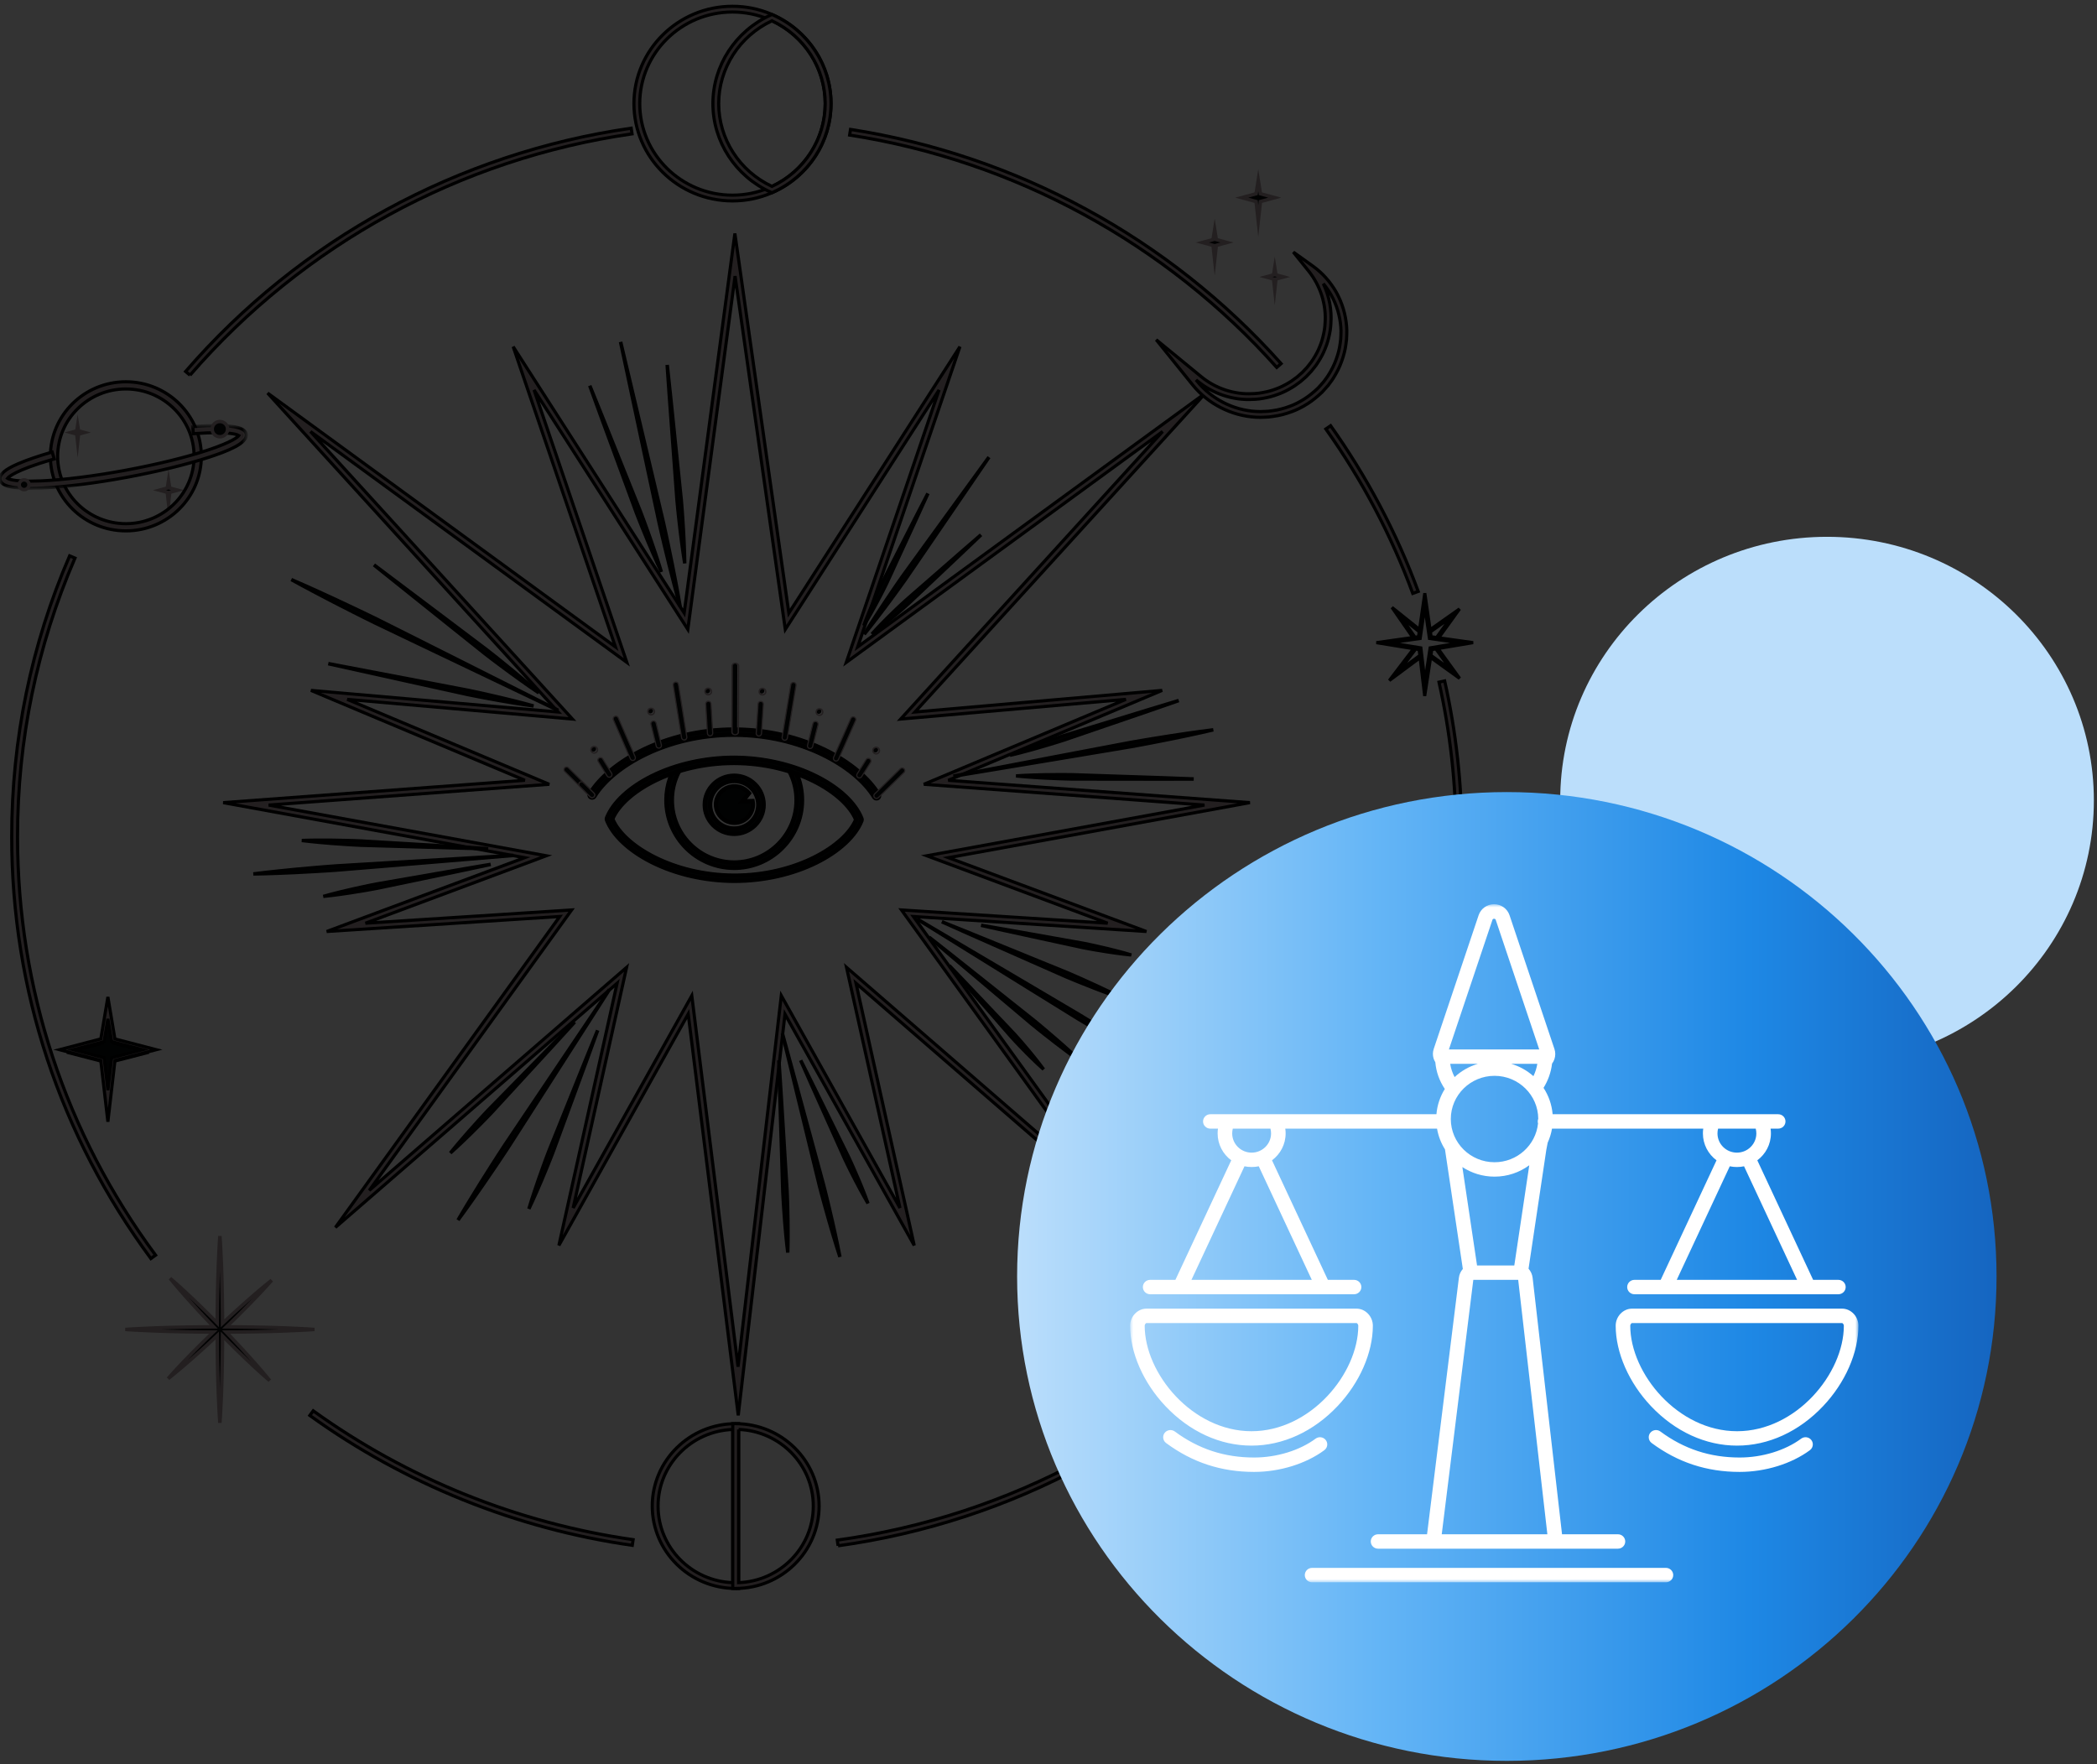 <?xml version="1.0" encoding="UTF-8"?>
<svg width="334px" height="281px" viewBox="0 0 334 281" version="1.1" xmlns="http://www.w3.org/2000/svg" xmlns:xlink="http://www.w3.org/1999/xlink">
    <rect x="0" y="0" width="334" height="281" fill="#333333" stroke="none"/>
    <title>ILLUS2_BALANCE</title>
    <defs>
        <polygon id="path-1" points="0 0 39.236 0 39.236 9.999 0 9.999"></polygon>
        <linearGradient x1="100%" y1="50%" x2="0%" y2="50%" id="linearGradient-3">
            <stop stop-color="#1565C0" offset="0%"></stop>
            <stop stop-color="#1E88E5" offset="25.381%"></stop>
            <stop stop-color="#64B5F6" offset="63.267%"></stop>
            <stop stop-color="#BBDEFB" offset="100%"></stop>
        </linearGradient>
        <polygon id="path-4" points="0 0 116 0 116 108 0 108"></polygon>
    </defs>
    <g id="STYLE-GUIDE" stroke="none" stroke-width="1" fill="none" fill-rule="evenodd">
        <g id="00-COLORS" transform="translate(-5676, -6519)">
            <g id="ILLUS2_BALANCE" transform="translate(5676, 6520)">
                <g id="Group-Copy" transform="translate(291, 126.5) rotate(-90) translate(-291, -126.5) translate(249, 84)" fill="#BBDEFB">
                    <ellipse id="Oval" cx="42" cy="42.5" rx="42" ry="42.5"></ellipse>
                </g>
                <g id="Group-250">
                    <polygon id="Fill-1" stroke="#000000" stroke-width="0.5" fill="#010202" points="18.034 165.142 17.183 160.124 16.331 165.142 10.665 166.603 16.331 168.065 17.183 175.323 18.034 168.065 23.7 166.603"></polygon>
                    <path d="M11.652,166.19 L16.584,167.478 L17.183,172.639 L17.78,167.478 L22.714,166.19 L17.79,164.905 L17.183,161.28 L16.575,164.905 L11.652,166.19 Z M17.183,177.662 L16.052,167.906 L9.48,166.19 L16.062,164.472 L17.183,157.785 L18.303,164.472 L24.885,166.19 L18.313,167.906 L17.183,177.662 Z" id="Fill-2" stroke="#000000" stroke-width="0.5" fill="#231F20"></path>
                    <polygon id="Fill-3" stroke="#000000" stroke-width="0.5" fill="#010202" points="201.554 218.153 200.857 213.907 200.161 218.153 195.525 219.39 200.161 220.627 200.857 226.769 201.554 220.627 206.19 219.39"></polygon>
                    <path d="M197.526,220.143 L201.052,221.182 L201.45,225.054 L201.848,221.182 L205.374,220.143 L201.857,219.108 L201.45,216.371 L201.043,219.108 L197.526,220.143 Z M201.45,230.276 L200.561,221.626 L195.525,220.143 L200.57,218.658 L201.45,212.738 L202.33,218.658 L207.375,220.143 L202.339,221.626 L201.45,230.276 Z" id="Fill-4" stroke="#000000" stroke-width="0.5" fill="#231F20"></path>
                    <path d="M228.047,102.462 L228.849,102.327 L228.744,102.409 L231.125,105.695 L227.907,103.378 L228.047,102.462 Z M226.308,102.191 L221.305,101.38 L226.197,100.694 L226.937,95.575 L227.678,100.694 L232.59,101.383 L227.785,102.191 L226.956,107.621 L226.308,102.191 Z M226.081,103.443 L222.84,105.852 L225.435,102.446 L225.31,102.344 L226.038,102.462 L226.171,103.574 L226.081,103.443 Z M223.153,97.296 L225.997,99.574 L226.07,99.476 L225.934,100.417 L225.373,100.496 L223.153,97.296 Z M231.153,97.293 L228.837,100.499 L228.905,100.552 L227.941,100.417 L227.828,99.637 L231.153,97.293 Z M229.037,102.295 L234.63,101.355 L229.149,100.586 L232.47,95.988 L227.778,99.296 L226.937,93.479 L226.101,99.265 L221.707,95.744 L225.036,100.543 L219.225,101.358 L225.15,102.318 L221.287,107.389 L226.191,103.744 L226.919,109.848 L227.855,103.72 L232.483,107.051 L229.037,102.295 Z" id="Fill-5" stroke="#000000" stroke-width="0.5" fill="#010202"></path>
                    <path d="M225.866,98.165 L220.072,93.845 L224.446,99.711 L216.855,100.703 L224.548,101.862 L219.527,107.996 L225.947,103.555 L226.903,111.017 L228.134,103.514 L234.09,107.505 L229.68,101.84 L237,100.695 L229.806,99.755 L234.038,94.301 L228.058,98.226 L226.957,91.14 L225.866,98.165 Z M226.549,101.3 L222.99,100.763 L226.426,100.315 L226.957,96.897 L227.488,100.315 L230.983,100.771 L227.602,101.3 L227.011,104.902 L226.549,101.3 Z M228.264,99.554 L228.203,99.163 L230.152,97.885 L228.802,99.624 L228.264,99.554 Z M224.338,98.105 L225.716,99.132 L225.65,99.554 L225.439,99.581 L224.338,98.105 Z M228.288,102.577 L228.375,102.044 L228.694,101.994 L230.085,103.781 L228.288,102.577 Z M225.552,102.014 L225.753,102.044 L225.823,102.59 L224.11,103.775 L225.552,102.014 Z" id="Fill-6"></path>
                    <path d="M110.187,157.584 L117.552,216.684 L124.441,157.58 L143.338,191.396 L134.829,153.079 L175.814,188.6 L143.584,143.933 L176.424,146.045 L147.617,135.302 L191.839,127.226 L147.148,123.918 L179.324,110.391 L143.455,113.527 L185.176,67.734 L134.791,104.5 L149.567,61.108 L125.077,99.247 L117.078,42.975 L109.556,99.25 L85.063,61.108 L99.84,104.5 L49.454,67.734 L91.175,113.527 L55.306,110.391 L87.482,123.918 L42.791,127.226 L87.013,135.302 L58.207,146.045 L91.046,143.933 L58.817,188.6 L99.801,153.08 L91.293,191.396 L110.187,157.584 Z M117.583,224.43 L109.616,160.503 L89.017,197.365 L98.289,155.612 L53.419,194.5 L89.152,144.977 L52.034,147.364 L83.559,135.607 L35.55,126.839 L83.594,123.282 L49.53,108.963 L88.902,112.404 L42.62,61.605 L98.019,102.029 L81.736,54.215 L108.971,96.626 L117.049,36.187 L125.645,96.65 L152.894,54.215 L136.611,102.029 L192.011,61.605 L145.728,112.404 L185.101,108.963 L151.036,123.282 L199.08,126.839 L151.071,135.607 L182.597,147.364 L145.478,144.977 L181.212,194.5 L136.341,155.612 L145.613,197.365 L125.03,160.533 L117.583,224.43 Z" id="Fill-7" stroke="#000000" stroke-width="0.5" fill="#231F20"></path>
                    <g id="Group-249">
                        <path d="M98.934,53.691 C98.934,53.691 101.399,64.091 103.864,74.49 C104.478,77.091 105.093,79.691 105.669,82.129 C105.933,83.353 106.207,84.532 106.434,85.657 C106.666,86.782 106.886,87.845 107.088,88.826 C107.281,89.809 107.457,90.711 107.613,91.51 C107.77,92.309 107.901,93.007 108.001,93.583 C108.204,94.735 108.319,95.394 108.319,95.394 L108.251,95.409 C108.251,95.409 108.074,94.764 107.762,93.636 C107.606,93.071 107.426,92.384 107.225,91.595 C107.024,90.806 106.797,89.916 106.549,88.944 C106.312,87.971 106.055,86.916 105.782,85.801 C105.505,84.686 105.248,83.503 104.962,82.284 C104.438,79.835 103.88,77.222 103.321,74.609 C101.093,64.158 98.866,53.706 98.866,53.706 L98.934,53.691 Z" id="Fill-8" stroke="#000000" stroke-width="0.5" fill="#010202"></path>
                        <path d="M106.323,57.359 C106.323,57.359 107.163,65.129 107.941,72.906 C108.142,74.849 108.342,76.793 108.53,78.615 C108.6,79.528 108.686,80.409 108.735,81.248 C108.788,82.085 108.838,82.878 108.885,83.609 C108.934,84.34 108.954,85.013 108.984,85.607 C109.014,86.202 109.034,86.721 109.044,87.149 C109.063,88.006 109.075,88.495 109.075,88.495 L109.006,88.501 C109.006,88.501 108.931,88.017 108.8,87.17 C108.734,86.747 108.663,86.232 108.588,85.641 C108.514,85.05 108.415,84.385 108.335,83.656 C108.253,82.928 108.163,82.139 108.069,81.305 C107.97,80.471 107.9,79.589 107.809,78.677 C107.674,76.851 107.53,74.902 107.387,72.954 C106.789,65.162 106.253,57.365 106.253,57.365 L106.323,57.359 Z" id="Fill-10" stroke="#000000" stroke-width="0.5" fill="#010202"></path>
                        <path d="M94.056,60.642 C94.056,60.642 97.008,67.893 99.9,75.167 C100.629,76.983 101.358,78.799 102.041,80.502 C102.36,81.362 102.686,82.186 102.964,82.98 C103.246,83.772 103.513,84.521 103.76,85.212 C104.008,85.902 104.213,86.544 104.406,87.108 C104.599,87.672 104.762,88.166 104.889,88.575 C105.144,89.394 105.289,89.862 105.289,89.862 L105.224,89.886 C105.224,89.886 105.019,89.441 104.66,88.661 C104.48,88.272 104.269,87.796 104.034,87.247 C103.8,86.698 103.521,86.085 103.243,85.405 C102.964,84.727 102.66,83.992 102.339,83.214 C102.014,82.438 101.703,81.608 101.364,80.756 C100.731,79.034 100.055,77.198 99.38,75.362 C96.656,68.025 93.991,60.667 93.991,60.667 L94.056,60.642 Z" id="Fill-12" stroke="#000000" stroke-width="0.5" fill="#010202"></path>
                        <path d="M157.404,72.034 C157.404,72.034 152.606,79.056 147.809,86.079 C146.608,87.834 145.407,89.588 144.281,91.233 C143.698,92.042 143.15,92.835 142.603,93.567 C142.06,94.303 141.547,94.998 141.073,95.64 C140.601,96.283 140.148,96.858 139.756,97.376 C139.365,97.892 139.019,98.34 138.728,98.704 C138.146,99.433 137.814,99.85 137.814,99.85 L137.757,99.811 C137.757,99.811 138.037,99.358 138.527,98.566 C138.771,98.17 139.076,97.694 139.43,97.151 C139.785,96.609 140.173,95.989 140.62,95.328 C141.064,94.666 141.545,93.949 142.055,93.191 C142.56,92.429 143.121,91.646 143.686,90.825 C144.856,89.21 146.104,87.488 147.352,85.765 C152.349,78.88 157.347,71.994 157.347,71.994 L157.404,72.034 Z" id="Fill-14" stroke="#000000" stroke-width="0.5" fill="#010202"></path>
                        <path d="M156.095,84.374 C156.095,84.374 151.939,88.356 147.74,92.292 C146.696,93.282 145.659,94.279 144.668,95.195 C144.162,95.641 143.684,96.085 143.21,96.482 C142.738,96.883 142.292,97.262 141.881,97.612 C141.471,97.964 141.078,98.267 140.739,98.546 C140.399,98.825 140.099,99.063 139.846,99.254 C139.348,99.643 139.055,99.856 139.055,99.856 L139.008,99.805 C139.008,99.805 139.247,99.534 139.681,99.076 C139.894,98.844 140.16,98.568 140.469,98.257 C140.779,97.946 141.118,97.585 141.507,97.211 C141.894,96.835 142.314,96.428 142.757,95.997 C143.198,95.562 143.686,95.13 144.178,94.669 C145.184,93.77 146.277,92.832 147.363,91.887 C151.684,88.082 156.047,84.323 156.047,84.323 L156.095,84.374 Z" id="Fill-16" stroke="#000000" stroke-width="0.5" fill="#010202"></path>
                        <path d="M147.718,77.83 C147.718,77.83 145.354,83.05 142.932,88.243 C142.335,89.545 141.747,90.852 141.171,92.065 C140.868,92.664 140.592,93.252 140.3,93.795 C140.012,94.339 139.741,94.855 139.49,95.33 C139.241,95.807 138.991,96.233 138.78,96.616 C138.569,96.999 138.38,97.331 138.218,97.6 C137.901,98.144 137.709,98.449 137.709,98.449 L137.646,98.419 C137.646,98.419 137.766,98.08 137.997,97.496 C138.108,97.202 138.251,96.849 138.421,96.446 C138.592,96.045 138.771,95.585 138.992,95.095 C139.211,94.604 139.447,94.072 139.697,93.509 C139.943,92.945 140.234,92.364 140.517,91.756 C141.114,90.552 141.777,89.281 142.431,88.006 C145.014,82.89 147.655,77.8 147.655,77.8 L147.718,77.83 Z" id="Fill-18" stroke="#000000" stroke-width="0.5" fill="#010202"></path>
                        <path d="M88.673,112.067 C88.673,112.067 78.102,107.02 67.53,101.972 C64.602,100.572 62.114,99.383 59.769,98.261 C58.541,97.648 57.346,97.071 56.228,96.495 C55.107,95.923 54.047,95.382 53.069,94.883 C49.165,92.87 46.603,91.448 46.603,91.448 L46.634,91.386 C46.634,91.386 49.33,92.542 53.315,94.394 C54.309,94.862 55.385,95.368 56.524,95.904 C57.666,96.435 58.853,97.026 60.091,97.621 C62.544,98.852 65.161,100.166 67.777,101.48 C78.241,106.743 88.704,112.005 88.704,112.005 L88.673,112.067 Z" id="Fill-20" stroke="#000000" stroke-width="0.5" fill="#010202"></path>
                        <path d="M52.537,104.719 C52.537,104.719 60.618,106.261 68.699,107.803 C70.719,108.191 72.739,108.578 74.633,108.941 C75.575,109.146 76.489,109.326 77.349,109.529 C78.21,109.727 79.025,109.915 79.776,110.088 C80.528,110.258 81.212,110.439 81.822,110.587 C82.431,110.736 82.96,110.87 83.395,110.988 C84.265,111.224 84.762,111.358 84.762,111.358 L84.748,111.426 C84.748,111.426 84.238,111.353 83.345,111.225 C82.899,111.162 82.359,111.076 81.74,110.972 C81.122,110.866 80.422,110.762 79.663,110.622 C78.905,110.483 78.082,110.333 77.213,110.175 C76.342,110.021 75.431,109.825 74.485,109.641 C72.602,109.226 70.594,108.784 68.586,108.341 C60.554,106.564 52.523,104.786 52.523,104.786 L52.537,104.719 Z" id="Fill-22" stroke="#000000" stroke-width="0.5" fill="#010202"></path>
                        <path d="M59.779,89.095 C59.779,89.095 66.324,94.024 72.869,98.952 C74.504,100.186 76.139,101.42 77.672,102.576 C78.423,103.173 79.161,103.736 79.84,104.295 C80.523,104.851 81.168,105.376 81.763,105.861 C82.36,106.344 82.891,106.806 83.371,107.206 C83.85,107.606 84.263,107.959 84.6,108.256 C85.273,108.849 85.657,109.187 85.657,109.187 L85.615,109.241 C85.615,109.241 85.191,108.952 84.449,108.446 C84.077,108.193 83.632,107.879 83.125,107.515 C82.618,107.149 82.038,106.748 81.422,106.289 C80.804,105.832 80.135,105.337 79.428,104.814 C78.717,104.294 77.989,103.719 77.224,103.138 C75.724,101.94 74.124,100.662 72.525,99.384 C66.13,94.267 59.736,89.15 59.736,89.15 L59.779,89.095 Z" id="Fill-24" stroke="#000000" stroke-width="0.5" fill="#010202"></path>
                        <path d="M81.541,135.294 C81.541,135.294 71.313,136.143 61.084,136.993 C58.527,137.203 55.97,137.414 53.573,137.611 C52.372,137.686 51.213,137.777 50.112,137.83 C49.011,137.888 47.97,137.943 47.009,137.994 C46.047,138.035 45.165,138.072 44.384,138.105 C43.603,138.138 42.921,138.161 42.359,138.173 C41.235,138.198 40.593,138.213 40.593,138.213 L40.588,138.144 C40.588,138.144 41.226,138.067 42.341,137.932 C42.899,137.864 43.577,137.791 44.355,137.713 C45.133,137.635 46.011,137.546 46.969,137.45 C47.927,137.364 48.966,137.271 50.064,137.172 C51.162,137.069 52.322,136.994 53.521,136.898 C55.922,136.753 58.483,136.599 61.044,136.445 C71.29,135.835 81.536,135.225 81.536,135.225 L81.541,135.294 Z" id="Fill-26" stroke="#000000" stroke-width="0.5" fill="#010202"></path>
                        <path d="M77.508,134.206 C77.508,134.206 70.199,134.034 62.892,133.8 C61.065,133.747 59.238,133.694 57.526,133.645 C56.67,133.596 55.843,133.568 55.059,133.508 C54.276,133.453 53.535,133.401 52.851,133.353 C52.167,133.307 51.541,133.24 50.986,133.194 C50.431,133.147 49.947,133.1 49.549,133.055 C48.753,132.964 48.298,132.913 48.298,132.913 L48.301,132.844 C48.301,132.844 48.759,132.833 49.56,132.813 C49.961,132.803 50.447,132.799 51.004,132.801 C51.561,132.805 52.19,132.793 52.876,132.808 C53.561,132.821 54.304,132.834 55.089,132.849 C55.875,132.858 56.702,132.903 57.558,132.93 C59.268,133.033 61.093,133.142 62.917,133.251 C70.216,133.663 77.512,134.137 77.512,134.137 L77.508,134.206 Z" id="Fill-28" stroke="#000000" stroke-width="0.5" fill="#010202"></path>
                        <path d="M77.922,136.753 C77.922,136.753 71.402,138.153 64.87,139.493 C63.238,139.833 61.606,140.174 60.077,140.493 C59.307,140.63 58.567,140.779 57.858,140.889 C57.151,141.004 56.482,141.112 55.864,141.212 C55.248,141.314 54.677,141.383 54.174,141.458 C53.671,141.531 53.231,141.589 52.868,141.63 C52.142,141.721 51.725,141.761 51.725,141.761 L51.712,141.693 C51.712,141.693 52.114,141.576 52.821,141.393 C53.174,141.297 53.604,141.189 54.098,141.072 C54.593,140.955 55.148,140.809 55.759,140.677 C56.37,140.542 57.032,140.396 57.731,140.242 C58.43,140.082 59.173,139.948 59.939,139.791 C61.479,139.524 63.122,139.238 64.764,138.953 C71.331,137.788 77.909,136.685 77.909,136.685 L77.922,136.753 Z" id="Fill-30" stroke="#000000" stroke-width="0.5" fill="#010202"></path>
                        <path d="M96.955,156.827 C96.955,156.827 91.096,165.972 85.237,175.116 C83.77,177.401 82.304,179.686 80.929,181.828 C80.222,182.887 79.553,183.919 78.891,184.881 C78.234,185.845 77.612,186.757 77.038,187.598 C76.456,188.434 75.922,189.201 75.448,189.88 C74.969,190.556 74.552,191.145 74.208,191.63 C73.509,192.593 73.11,193.143 73.11,193.143 L73.052,193.106 C73.052,193.106 73.397,192.521 74.003,191.498 C74.311,190.99 74.685,190.374 75.114,189.666 C75.549,188.962 76.04,188.168 76.575,187.302 C77.119,186.441 77.708,185.509 78.331,184.522 C78.95,183.533 79.632,182.509 80.322,181.439 C81.741,179.326 83.256,177.071 84.77,174.817 C90.833,165.803 96.897,156.79 96.897,156.79 L96.955,156.827 Z" id="Fill-32" stroke="#000000" stroke-width="0.5" fill="#010202"></path>
                        <path d="M95.133,163.346 C95.133,163.346 92.581,170.396 89.97,177.425 C89.323,179.184 88.676,180.944 88.07,182.593 C87.744,183.409 87.446,184.205 87.132,184.947 C86.824,185.692 86.532,186.396 86.263,187.045 C85.995,187.696 85.727,188.283 85.501,188.809 C85.274,189.334 85.072,189.789 84.898,190.162 C84.551,190.908 84.353,191.334 84.353,191.334 L84.288,191.309 C84.288,191.309 84.426,190.861 84.669,190.076 C84.79,189.683 84.945,189.21 85.129,188.669 C85.314,188.128 85.508,187.513 85.746,186.851 C85.982,186.189 86.238,185.472 86.508,184.713 C86.774,183.952 87.087,183.163 87.393,182.339 C88.049,180.708 88.75,178.969 89.45,177.23 C92.23,170.264 95.068,163.321 95.068,163.321 L95.133,163.346 Z" id="Fill-34" stroke="#000000" stroke-width="0.5" fill="#010202"></path>
                        <path d="M91.387,161.983 C91.387,161.983 86.631,167.216 81.828,172.407 C80.632,173.709 79.435,175.011 78.314,176.231 C77.736,176.825 77.19,177.411 76.648,177.945 C76.11,178.482 75.602,178.99 75.132,179.459 C74.665,179.929 74.217,180.343 73.83,180.719 C73.443,181.095 73.101,181.418 72.814,181.68 C72.241,182.203 71.913,182.502 71.913,182.502 L71.863,182.455 C71.863,182.455 72.144,182.113 72.636,181.514 C72.881,181.215 73.186,180.857 73.54,180.451 C73.895,180.045 74.284,179.578 74.729,179.086 C75.173,178.593 75.653,178.059 76.161,177.494 C76.665,176.926 77.223,176.35 77.785,175.742 C78.946,174.557 80.184,173.294 81.422,172.031 C86.356,166.962 91.337,161.936 91.337,161.936 L91.387,161.983 Z" id="Fill-36" stroke="#000000" stroke-width="0.5" fill="#010202"></path>
                        <path d="M152.086,122.553 C152.086,122.553 162.294,120.609 172.502,118.665 C175.054,118.181 177.607,117.697 180,117.243 C181.2,117.039 182.358,116.824 183.461,116.653 C184.564,116.477 185.606,116.311 186.568,116.157 C187.532,116.013 188.416,115.881 189.199,115.765 C189.982,115.648 190.666,115.551 191.231,115.479 C192.36,115.333 193.005,115.25 193.005,115.25 L193.017,115.318 C193.017,115.318 192.383,115.463 191.274,115.717 C190.72,115.844 190.045,115.99 189.27,116.151 C188.495,116.313 187.62,116.495 186.666,116.693 C185.711,116.882 184.675,117.086 183.58,117.302 C182.486,117.523 181.325,117.722 180.128,117.947 C177.726,118.348 175.163,118.777 172.601,119.206 C162.35,120.913 152.099,122.62 152.099,122.62 L152.086,122.553 Z" id="Fill-38" stroke="#000000" stroke-width="0.5" fill="#010202"></path>
                        <path d="M189.88,123.102 C189.88,123.102 182.923,123.133 175.966,123.102 C174.227,123.1 172.488,123.098 170.857,123.096 C170.042,123.072 169.254,123.066 168.508,123.028 C167.761,122.995 167.055,122.963 166.403,122.934 C165.751,122.908 165.154,122.858 164.625,122.827 C164.096,122.796 163.634,122.763 163.254,122.728 C162.494,122.668 162.061,122.621 162.061,122.621 L162.062,122.552 C162.062,122.552 162.497,122.52 163.259,122.486 C163.639,122.465 164.102,122.448 164.632,122.434 C165.162,122.422 165.761,122.393 166.413,122.389 C167.065,122.383 167.772,122.376 168.519,122.368 C169.267,122.356 170.055,122.378 170.87,122.381 C172.499,122.436 174.238,122.494 175.976,122.553 C182.929,122.762 189.882,123.034 189.882,123.034 L189.88,123.102 Z" id="Fill-40" stroke="#000000" stroke-width="0.5" fill="#010202"></path>
                        <path d="M187.52,110.688 C187.52,110.688 180.96,112.976 174.379,115.205 C172.736,115.768 171.093,116.331 169.553,116.859 C168.775,117.1 168.029,117.351 167.311,117.557 C166.595,117.768 165.917,117.968 165.292,118.152 C164.668,118.339 164.087,118.485 163.577,118.628 C163.067,118.77 162.62,118.889 162.25,118.98 C161.512,119.169 161.087,119.266 161.087,119.266 L161.065,119.201 C161.065,119.201 161.466,119.029 162.174,118.75 C162.526,118.606 162.957,118.44 163.453,118.255 C163.95,118.071 164.505,117.85 165.12,117.634 C165.734,117.416 166.399,117.18 167.103,116.93 C167.804,116.676 168.555,116.441 169.327,116.179 C170.884,115.702 172.545,115.193 174.206,114.683 C180.842,112.623 187.499,110.623 187.499,110.623 L187.52,110.688 Z" id="Fill-42" stroke="#000000" stroke-width="0.5" fill="#010202"></path>
                        <path d="M146.257,145.447 C146.257,145.447 155.688,151.01 165.119,156.574 C167.476,157.967 169.832,159.359 172.042,160.665 C173.134,161.338 174.199,161.973 175.192,162.603 C176.188,163.229 177.129,163.821 177.998,164.367 C178.862,164.922 179.653,165.431 180.355,165.882 C181.053,166.338 181.661,166.736 182.162,167.064 C183.158,167.731 183.727,168.112 183.727,168.112 L183.69,168.17 C183.69,168.17 183.088,167.843 182.035,167.27 C181.511,166.978 180.876,166.624 180.147,166.217 C179.421,165.805 178.603,165.34 177.71,164.832 C176.822,164.316 175.861,163.757 174.844,163.166 C173.824,162.578 172.767,161.93 171.664,161.275 C169.482,159.924 167.155,158.483 164.828,157.043 C155.524,151.274 146.22,145.505 146.22,145.505 L146.257,145.447 Z" id="Fill-44" stroke="#000000" stroke-width="0.5" fill="#010202"></path>
                        <path d="M150.251,145.874 C150.251,145.874 157.484,148.779 164.692,151.741 C166.497,152.476 168.301,153.211 169.992,153.9 C170.829,154.267 171.644,154.604 172.405,154.954 C173.167,155.3 173.888,155.627 174.553,155.929 C175.22,156.228 175.82,156.526 176.358,156.777 C176.895,157.03 177.362,157.255 177.743,157.447 C178.505,157.831 178.941,158.05 178.941,158.05 L178.913,158.113 C178.913,158.113 178.452,157.952 177.646,157.669 C177.242,157.529 176.756,157.349 176.201,157.138 C175.646,156.926 175.014,156.701 174.335,156.43 C173.656,156.16 172.92,155.869 172.141,155.56 C171.361,155.257 170.551,154.904 169.706,154.557 C168.036,153.82 166.254,153.033 164.472,152.246 C157.336,149.12 150.224,145.937 150.224,145.937 L150.251,145.874 Z" id="Fill-46" stroke="#000000" stroke-width="0.5" fill="#010202"></path>
                        <path d="M156.504,146.387 C156.504,146.387 162.402,147.397 168.288,148.469 C169.761,148.731 171.234,148.993 172.614,149.239 C173.3,149.385 173.966,149.508 174.592,149.658 C175.218,149.802 175.81,149.939 176.357,150.064 C176.904,150.188 177.4,150.326 177.843,150.436 C178.285,150.546 178.67,150.648 178.986,150.739 C179.618,150.911 179.977,151.023 179.977,151.023 L179.963,151.09 C179.963,151.09 179.589,151.056 178.938,150.975 C178.611,150.94 178.216,150.887 177.765,150.821 C177.314,150.754 176.802,150.693 176.248,150.599 C175.695,150.508 175.095,150.409 174.461,150.304 C173.825,150.205 173.162,150.066 172.472,149.94 C171.102,149.642 169.641,149.325 168.179,149.008 C162.329,147.761 156.49,146.454 156.49,146.454 L156.504,146.387 Z" id="Fill-48" stroke="#000000" stroke-width="0.5" fill="#010202"></path>
                        <path d="M148.179,148.389 C148.179,148.389 154.285,153.195 160.351,158.049 C161.871,159.258 163.391,160.466 164.817,161.6 C165.514,162.185 166.2,162.736 166.829,163.285 C167.461,163.829 168.059,164.344 168.61,164.819 C169.164,165.292 169.655,165.745 170.098,166.137 C170.542,166.529 170.924,166.875 171.235,167.166 C171.856,167.747 172.211,168.079 172.211,168.079 L172.167,168.132 C172.167,168.132 171.771,167.848 171.078,167.352 C170.732,167.104 170.317,166.797 169.844,166.439 C169.373,166.081 168.831,165.688 168.258,165.238 C167.683,164.79 167.061,164.305 166.402,163.792 C165.74,163.283 165.065,162.719 164.354,162.15 C162.963,160.976 161.479,159.724 159.995,158.472 C154.045,153.481 148.135,148.442 148.135,148.442 L148.179,148.389 Z" id="Fill-50" stroke="#000000" stroke-width="0.5" fill="#010202"></path>
                        <path d="M151.381,152.949 C151.381,152.949 155.175,156.893 158.921,160.879 C159.864,161.869 160.814,162.853 161.685,163.794 C162.108,164.275 162.531,164.728 162.907,165.179 C163.287,165.628 163.647,166.051 163.978,166.442 C164.311,166.832 164.598,167.206 164.862,167.528 C165.125,167.851 165.351,168.137 165.531,168.377 C165.898,168.85 166.098,169.13 166.098,169.13 L166.046,169.176 C166.046,169.176 165.786,168.949 165.349,168.538 C165.126,168.336 164.863,168.084 164.566,167.791 C164.269,167.497 163.924,167.176 163.567,166.807 C163.209,166.439 162.821,166.041 162.41,165.62 C161.996,165.203 161.586,164.739 161.146,164.272 C160.293,163.316 159.403,162.278 158.507,161.246 C154.895,157.141 151.33,152.995 151.33,152.995 L151.381,152.949 Z" id="Fill-52" stroke="#000000" stroke-width="0.5" fill="#010202"></path>
                        <path d="M124.712,163.84 C124.712,163.84 127.09,172.589 129.469,181.338 C130.061,183.525 130.654,185.713 131.21,187.764 C131.464,188.795 131.728,189.788 131.946,190.737 C132.169,191.685 132.38,192.581 132.574,193.409 C132.771,194.235 132.927,195 133.078,195.674 C133.228,196.348 133.354,196.937 133.45,197.424 C133.643,198.398 133.753,198.954 133.753,198.954 L133.686,198.971 C133.686,198.971 133.514,198.43 133.213,197.483 C133.061,197.01 132.887,196.434 132.692,195.77 C132.499,195.107 132.266,194.362 132.039,193.543 C131.81,192.724 131.562,191.838 131.299,190.9 C131.031,189.963 130.783,188.966 130.508,187.94 C130.004,185.876 129.467,183.675 128.929,181.473 C126.787,172.665 124.645,163.857 124.645,163.857 L124.712,163.84 Z" id="Fill-54" stroke="#000000" stroke-width="0.5" fill="#010202"></path>
                        <path d="M124.104,168.14 C124.104,168.14 124.605,175.666 125.043,183.196 C125.159,185.078 125.274,186.96 125.382,188.725 C125.412,189.608 125.46,190.461 125.472,191.271 C125.488,192.082 125.504,192.848 125.519,193.555 C125.536,194.262 125.526,194.911 125.531,195.486 C125.535,196.061 125.532,196.562 125.523,196.975 C125.505,197.802 125.495,198.274 125.495,198.274 L125.426,198.277 C125.426,198.277 125.372,197.808 125.279,196.986 C125.231,196.576 125.183,196.076 125.133,195.504 C125.085,194.931 125.016,194.285 124.967,193.58 C124.917,192.874 124.862,192.11 124.804,191.301 C124.742,190.493 124.71,189.64 124.659,188.757 C124.604,186.99 124.546,185.106 124.487,183.221 C124.229,175.683 124.035,168.143 124.035,168.143 L124.104,168.14 Z" id="Fill-56" stroke="#000000" stroke-width="0.5" fill="#010202"></path>
                        <path d="M127.666,168.091 C127.666,168.091 130.434,173.616 133.146,179.168 C133.83,180.554 134.513,181.939 135.153,183.238 C135.452,183.898 135.757,184.527 136.016,185.139 C136.28,185.747 136.53,186.323 136.76,186.855 C136.993,187.385 137.183,187.882 137.363,188.317 C137.543,188.752 137.694,189.134 137.812,189.451 C138.057,190.082 138.185,190.449 138.185,190.449 L138.122,190.478 C138.122,190.478 137.921,190.145 137.59,189.553 C137.421,189.259 137.223,188.899 137.002,188.483 C136.782,188.066 136.52,187.602 136.259,187.084 C135.997,186.568 135.712,186.008 135.411,185.416 C135.105,184.827 134.814,184.19 134.497,183.54 C133.905,182.218 133.273,180.809 132.641,179.4 C130.093,173.773 127.602,168.12 127.602,168.12 L127.666,168.091 Z" id="Fill-58" stroke="#000000" stroke-width="0.5" fill="#010202"></path>
                        <path d="M190.505,59.511 L190.692,59.743 C192.949,62.542 196.441,64.332 200.032,64.532 L200.74,64.556 L201.418,64.531 C201.79,64.531 202.219,64.49 202.729,64.406 C203.599,64.289 204.464,64.067 205.386,63.725 C206.178,63.443 206.97,63.045 207.815,62.505 C208.5,62.063 209.19,61.509 209.922,60.812 C210.024,60.7 210.126,60.588 210.229,60.476 C210.438,60.249 210.636,60.035 210.823,59.809 C210.915,59.679 211.01,59.552 211.105,59.424 C211.286,59.182 211.457,58.953 211.602,58.71 C212.129,57.861 212.519,57.073 212.797,56.296 C213.129,55.402 213.349,54.534 213.453,53.71 C213.535,53.196 213.572,52.783 213.571,52.392 L213.572,52.363 C213.599,51.933 213.594,51.472 213.557,51.065 C213.412,49.275 212.903,47.579 212.043,46.021 C211.673,45.368 211.246,44.752 210.772,44.183 C211.717,46.178 212.147,48.384 211.975,50.535 C211.948,51.24 211.835,51.968 211.61,52.876 C211.438,53.581 211.179,54.313 210.816,55.115 C210.503,55.788 210.113,56.458 209.622,57.168 L209.606,57.19 L208.87,58.125 L208.05,58.989 L207.154,59.77 L206.203,60.462 C205.478,60.928 204.795,61.295 204.116,61.585 C203.299,61.923 202.558,62.16 201.848,62.312 C200.958,62.507 200.21,62.604 199.498,62.615 C197.972,62.704 196.4,62.485 194.831,61.966 C193.331,61.463 191.952,60.698 190.728,59.694 L190.505,59.511 Z M200.742,65.472 L199.99,65.447 C196.129,65.232 192.385,63.313 189.967,60.313 L184.157,53.109 L191.321,58.99 C192.457,59.922 193.738,60.632 195.127,61.098 C196.585,61.581 198.043,61.783 199.453,61.7 L199.474,61.699 C200.124,61.69 200.816,61.6 201.65,61.417 C202.307,61.277 202.993,61.056 203.753,60.742 C204.375,60.476 205.009,60.135 205.686,59.702 L206.586,59.046 L207.418,58.318 L208.177,57.515 L208.864,56.64 C209.321,55.978 209.684,55.355 209.971,54.737 C210.308,53.992 210.55,53.311 210.708,52.66 C210.919,51.812 211.024,51.141 211.05,50.481 C211.283,47.547 210.322,44.519 208.415,42.153 L205.995,39.153 L209.142,41.408 C210.626,42.472 211.91,43.914 212.855,45.578 C213.78,47.255 214.326,49.073 214.481,50.987 C214.521,51.43 214.528,51.934 214.499,52.405 C214.499,52.841 214.458,53.297 214.371,53.838 C214.26,54.716 214.024,55.652 213.67,56.607 C213.371,57.44 212.954,58.284 212.397,59.183 C212.232,59.459 212.039,59.717 211.852,59.968 C211.758,60.093 211.664,60.219 211.574,60.347 L211.553,60.375 C211.347,60.625 211.127,60.863 210.915,61.093 C210.811,61.206 210.707,61.319 210.604,61.433 L210.579,61.459 C209.8,62.202 209.061,62.795 208.321,63.273 C207.414,63.852 206.559,64.281 205.707,64.584 C204.724,64.949 203.794,65.188 202.867,65.311 C202.321,65.402 201.842,65.447 201.418,65.447 L200.742,65.472 Z" id="Fill-60" stroke="#000000" stroke-width="0.5" fill="#231F20"></path>
                        <path d="M48.789,210.665 C47.966,210.629 46.789,210.552 45.377,210.505 C43.965,210.451 42.318,210.406 40.553,210.376 C39.671,210.366 38.759,210.341 37.832,210.341 C37.249,210.338 36.655,210.335 36.063,210.332 C36.324,210.081 36.587,209.828 36.845,209.579 C37.351,209.097 37.833,208.606 38.308,208.139 C39.253,207.201 40.123,206.312 40.858,205.54 C42.333,204.001 43.264,202.921 43.264,202.921 C43.264,202.921 42.135,203.798 40.52,205.193 C39.71,205.888 38.777,206.712 37.79,207.607 C37.299,208.058 36.784,208.514 36.276,208.995 C36.001,209.252 35.721,209.514 35.444,209.774 C35.44,209.172 35.437,208.567 35.434,207.973 C35.432,207.058 35.408,206.157 35.397,205.286 C35.367,203.543 35.321,201.916 35.266,200.522 C35.219,199.128 35.142,197.966 35.106,197.152 C35.06,196.339 35.023,195.874 35.023,195.874 C35.023,195.874 34.986,196.339 34.941,197.152 C34.904,197.966 34.828,199.128 34.78,200.522 C34.725,201.916 34.679,203.543 34.649,205.286 C34.638,206.157 34.614,207.058 34.612,207.973 C34.609,208.549 34.606,209.135 34.603,209.719 C34.349,209.462 34.092,209.202 33.841,208.948 C33.352,208.448 32.855,207.972 32.383,207.502 C31.432,206.569 30.533,205.71 29.751,204.985 C28.192,203.528 27.099,202.608 27.099,202.608 C27.099,202.608 27.986,203.723 29.4,205.318 C30.103,206.119 30.937,207.04 31.844,208.014 C32.3,208.499 32.763,209.008 33.249,209.51 C33.509,209.781 33.775,210.057 34.038,210.332 C33.428,210.335 32.816,210.338 32.214,210.341 C31.288,210.343 30.376,210.366 29.493,210.377 C27.728,210.407 26.081,210.452 24.669,210.506 C23.257,210.554 22.081,210.629 21.257,210.665 C20.434,210.71 19.963,210.747 19.963,210.747 C19.963,210.747 20.434,210.784 21.257,210.828 C22.081,210.864 23.257,210.94 24.669,210.987 C26.081,211.041 27.728,211.086 29.493,211.116 C30.376,211.127 31.288,211.15 32.214,211.152 C32.797,211.155 33.391,211.158 33.983,211.161 C33.722,211.413 33.459,211.666 33.201,211.914 C32.694,212.395 32.213,212.887 31.737,213.353 C30.792,214.292 29.922,215.18 29.188,215.953 C27.713,217.492 26.782,218.572 26.782,218.572 C26.782,218.572 27.911,217.696 29.527,216.301 C30.338,215.606 31.271,214.783 32.257,213.887 C32.747,213.436 33.264,212.98 33.771,212.499 C34.045,212.242 34.325,211.98 34.603,211.72 C34.606,212.322 34.609,212.927 34.612,213.521 C34.612,214.436 34.637,215.336 34.648,216.208 C34.678,217.951 34.724,219.577 34.779,220.972 C34.826,222.366 34.904,223.528 34.94,224.341 C34.985,225.154 35.023,225.619 35.023,225.619 C35.023,225.619 35.061,225.154 35.106,224.341 C35.142,223.528 35.22,222.366 35.267,220.972 C35.323,219.577 35.368,217.951 35.398,216.208 C35.409,215.336 35.434,214.436 35.434,213.521 C35.437,212.945 35.44,212.358 35.443,211.774 C35.697,212.032 35.954,212.292 36.205,212.546 C36.692,213.047 37.191,213.522 37.663,213.992 C38.613,214.925 39.512,215.784 40.295,216.509 C41.854,217.966 42.948,218.885 42.948,218.885 C42.948,218.885 42.06,217.77 40.647,216.174 C39.944,215.374 39.11,214.453 38.203,213.478 C37.747,212.994 37.285,212.484 36.797,211.983 C36.537,211.712 36.272,211.436 36.009,211.162 C36.618,211.159 37.231,211.156 37.832,211.153 C38.759,211.153 39.671,211.128 40.553,211.117 C42.318,211.088 43.965,211.042 45.377,210.988 C46.789,210.941 47.966,210.865 48.789,210.828 C49.613,210.784 50.083,210.747 50.083,210.747 C50.083,210.747 49.613,210.709 48.789,210.665" id="Fill-62" fill="#010202"></path>
                        <path d="M34.878,211.083 L34.89,213.519 C34.89,214.112 34.901,214.702 34.911,215.273 C34.917,215.587 34.923,215.897 34.926,216.204 C34.949,217.533 34.982,218.844 35.023,220.047 C35.064,218.846 35.097,217.536 35.12,216.203 C35.124,215.896 35.129,215.584 35.135,215.27 C35.145,214.7 35.156,214.11 35.156,213.521 L35.169,211.102 L36.404,212.354 C36.718,212.677 37.039,212.991 37.349,213.295 C37.522,213.464 37.693,213.631 37.86,213.798 C38.583,214.509 39.305,215.203 39.976,215.833 C39.366,215.149 38.692,214.409 37.998,213.664 C37.838,213.495 37.676,213.32 37.513,213.144 C37.217,212.825 36.91,212.496 36.597,212.174 L35.364,210.89 L37.831,210.878 C38.428,210.878 39.023,210.867 39.599,210.857 C39.919,210.852 40.236,210.846 40.549,210.842 C41.897,210.82 43.224,210.787 44.441,210.747 C43.225,210.706 41.898,210.674 40.548,210.651 C40.238,210.647 39.922,210.642 39.603,210.636 C39.026,210.626 38.429,210.616 37.832,210.616 L35.383,210.603 L36.651,209.383 C36.977,209.071 37.297,208.753 37.605,208.446 C37.776,208.277 37.944,208.109 38.112,207.945 C38.83,207.231 39.526,206.525 40.154,205.874 C39.471,206.468 38.73,207.127 37.978,207.809 C37.806,207.968 37.629,208.128 37.451,208.289 C37.129,208.582 36.795,208.884 36.468,209.193 L35.169,210.41 L35.155,207.974 C35.154,207.384 35.144,206.795 35.134,206.226 C35.128,205.91 35.123,205.598 35.119,205.289 C35.096,203.96 35.063,202.662 35.023,201.482 C34.983,202.667 34.951,203.965 34.928,205.29 C34.923,205.595 34.918,205.904 34.912,206.217 C34.902,206.789 34.892,207.381 34.891,207.973 L34.877,210.391 L33.642,209.139 C33.326,208.817 33.004,208.501 32.693,208.196 C32.522,208.028 32.352,207.862 32.186,207.696 C31.462,206.986 30.747,206.299 30.089,205.679 C30.691,206.355 31.359,207.087 32.049,207.828 C32.209,207.999 32.371,208.173 32.535,208.35 C32.831,208.668 33.138,208.997 33.45,209.32 L34.682,210.603 L32.215,210.616 C31.619,210.617 31.024,210.627 30.448,210.637 C30.127,210.643 29.81,210.648 29.497,210.652 C28.156,210.675 26.842,210.707 25.643,210.747 C26.84,210.786 28.154,210.818 29.498,210.841 C29.809,210.845 30.125,210.851 30.444,210.856 C31.021,210.866 31.618,210.876 32.215,210.877 L34.663,210.89 L33.395,212.11 C33.068,212.421 32.749,212.739 32.441,213.045 C32.27,213.215 32.102,213.383 31.933,213.548 C31.212,214.264 30.509,214.977 29.873,215.638 C30.567,215.034 31.316,214.369 32.068,213.685 C32.241,213.526 32.417,213.367 32.596,213.205 C32.918,212.913 33.252,212.61 33.578,212.301 L34.878,211.083 Z M35.3,225.641 L34.746,225.641 C34.745,225.636 34.707,225.164 34.662,224.356 C34.65,224.077 34.633,223.76 34.614,223.408 C34.577,222.738 34.532,221.903 34.501,220.981 C34.444,219.54 34.398,217.891 34.37,216.212 C34.366,215.905 34.36,215.595 34.355,215.283 C34.345,214.709 34.334,214.116 34.334,213.521 L34.328,212.356 L33.962,212.698 C33.633,213.011 33.297,213.315 32.972,213.61 C32.795,213.771 32.619,213.93 32.447,214.088 C31.493,214.954 30.547,215.79 29.709,216.508 C28.108,217.892 26.965,218.78 26.954,218.788 L26.57,218.394 C26.58,218.384 27.523,217.291 28.986,215.764 C29.742,214.968 30.626,214.067 31.54,213.159 C31.708,212.994 31.876,212.827 32.046,212.658 C32.357,212.349 32.678,212.03 33.008,211.716 L33.302,211.433 L32.213,211.427 C31.612,211.426 31.013,211.415 30.434,211.406 C30.116,211.4 29.801,211.395 29.49,211.391 C27.769,211.362 26.099,211.317 24.658,211.262 C23.727,211.23 22.882,211.186 22.203,211.15 C21.846,211.132 21.525,211.115 21.245,211.103 C20.424,211.058 19.946,211.021 19.941,211.021 L19.941,210.473 C19.946,210.472 20.424,210.435 21.242,210.391 C21.526,210.378 21.849,210.362 22.208,210.343 C22.885,210.307 23.729,210.263 24.66,210.232 C26.103,210.176 27.773,210.132 29.488,210.103 C29.802,210.099 30.119,210.093 30.438,210.088 C31.016,210.078 31.613,210.067 32.214,210.066 L33.394,210.06 L33.047,209.699 C32.731,209.373 32.423,209.042 32.125,208.721 C31.962,208.546 31.801,208.372 31.64,208.202 C30.757,207.252 29.91,206.318 29.189,205.498 C27.789,203.917 26.889,202.789 26.88,202.778 L27.279,202.399 C27.29,202.408 28.396,203.34 29.942,204.785 C30.741,205.526 31.653,206.398 32.579,207.308 C32.746,207.473 32.915,207.639 33.085,207.806 C33.398,208.113 33.722,208.431 34.041,208.757 L34.328,209.048 L34.334,207.971 C34.335,207.376 34.346,206.782 34.356,206.207 C34.362,205.896 34.367,205.587 34.371,205.282 C34.401,203.587 34.446,201.937 34.502,200.511 C34.533,199.592 34.578,198.759 34.614,198.09 C34.633,197.736 34.65,197.418 34.663,197.14 C34.708,196.33 34.745,195.857 34.746,195.852 L35.3,195.852 C35.301,195.857 35.339,196.33 35.383,197.137 C35.396,197.418 35.413,197.737 35.432,198.092 C35.468,198.761 35.513,199.594 35.545,200.512 C35.6,201.929 35.646,203.579 35.675,205.281 C35.679,205.59 35.685,205.902 35.69,206.216 C35.7,206.788 35.711,207.379 35.712,207.972 L35.718,209.138 L36.084,208.795 C36.414,208.483 36.75,208.179 37.075,207.885 C37.252,207.724 37.428,207.564 37.6,207.406 C38.564,206.531 39.51,205.695 40.338,204.986 C41.939,203.602 43.081,202.714 43.092,202.705 L43.476,203.099 C43.467,203.11 42.523,204.202 41.06,205.729 C40.309,206.518 39.426,207.419 38.506,208.333 C38.337,208.498 38.17,208.665 38,208.834 C37.689,209.143 37.368,209.462 37.038,209.777 L36.744,210.06 L37.834,210.066 C38.434,210.066 39.033,210.077 39.613,210.087 C39.931,210.092 40.245,210.098 40.556,210.102 C42.263,210.13 43.933,210.175 45.388,210.231 C46.318,210.262 47.161,210.306 47.839,210.342 C48.198,210.361 48.52,210.378 48.801,210.39 C49.622,210.435 50.101,210.472 50.106,210.473 L50.106,211.021 C50.101,211.021 49.622,211.059 48.804,211.103 C48.52,211.115 48.198,211.132 47.839,211.151 C47.161,211.187 46.318,211.232 45.386,211.263 C43.931,211.319 42.26,211.363 40.558,211.392 C40.244,211.395 39.928,211.401 39.609,211.407 C39.031,211.417 38.433,211.427 37.832,211.427 L36.653,211.433 L36.999,211.794 C37.316,212.12 37.625,212.452 37.923,212.773 C38.085,212.948 38.246,213.121 38.407,213.291 C39.286,214.235 40.133,215.169 40.857,215.994 C42.258,217.576 43.158,218.704 43.166,218.715 L42.767,219.094 C42.756,219.085 41.65,218.154 40.104,216.709 C39.294,215.958 38.382,215.086 37.466,214.186 C37.299,214.02 37.129,213.853 36.957,213.685 C36.645,213.379 36.322,213.062 36.004,212.737 L35.718,212.447 L35.713,213.522 C35.712,214.115 35.702,214.707 35.691,215.279 C35.686,215.593 35.68,215.904 35.676,216.211 C35.647,217.896 35.602,219.546 35.546,220.982 C35.514,221.902 35.469,222.735 35.433,223.405 C35.414,223.759 35.396,224.076 35.384,224.353 C35.339,225.164 35.301,225.637 35.3,225.641 L35.3,225.641 Z" id="Fill-64" fill="#231F20"></path>
                        <polygon id="Fill-66" fill="#010202" points="27.031 76.728 26.841 75.545 26.652 76.728 25.39 77.073 26.652 77.417 26.841 79.129 27.031 77.417 28.293 77.073"></polygon>
                        <path d="M26.434,77.073 L26.841,77.184 L27.249,77.073 L26.841,76.962 L26.434,77.073 Z M26.841,81.655 L26.395,77.633 L24.345,77.073 L26.405,76.511 L26.841,73.787 L27.277,76.511 L29.336,77.073 L27.287,77.633 L26.841,81.655 Z" id="Fill-68" fill="#231F20"></path>
                        <polygon id="Fill-70" fill="#010202" points="12.508 67.629 12.368 66.761 12.229 67.629 11.304 67.882 12.229 68.134 12.368 69.39 12.508 68.134 13.433 67.882"></polygon>
                        <polygon id="Fill-72" fill="#231F20" points="12.368 71.916 11.973 68.349 10.26 67.882 11.983 67.411 12.368 65.004 12.754 67.411 14.477 67.882 12.764 68.349"></polygon>
                        <path d="M20.049,60.494 C13.802,60.494 8.721,65.512 8.721,71.681 C8.721,77.849 13.802,82.868 20.049,82.868 C26.295,82.868 31.377,77.849 31.377,71.681 C31.377,65.512 26.295,60.494 20.049,60.494 M20.049,83.096 C13.675,83.096 8.49,77.975 8.49,71.681 C8.49,65.387 13.675,60.266 20.049,60.266 C26.422,60.266 31.608,65.387 31.608,71.681 C31.608,77.975 26.422,83.096 20.049,83.096" id="Fill-74" fill="#010202"></path>
                        <path d="M20.049,60.952 C14.058,60.952 9.185,65.765 9.185,71.681 C9.185,77.597 14.058,82.41 20.049,82.41 C26.039,82.41 30.913,77.597 30.913,71.681 C30.913,65.765 26.039,60.952 20.049,60.952 M20.049,83.554 C13.42,83.554 8.026,78.228 8.026,71.681 C8.026,65.134 13.42,59.808 20.049,59.808 C26.678,59.808 32.071,65.134 32.071,71.681 C32.071,78.228 26.678,83.554 20.049,83.554" id="Fill-76" stroke="#000000" stroke-width="0.5" fill="#231F20"></path>
                        <path d="M4.766,76.321 C2.627,76.321 0.623,76.108 0.474,75.325 C0.232,74.05 5.083,72.426 7.996,71.572 L8.061,71.79 C2.458,73.433 0.585,74.672 0.701,75.283 C0.746,75.521 1.298,76.277 6.517,76.052 C10.202,75.892 15.028,75.286 20.107,74.345 C31.423,72.248 38.773,69.512 38.537,68.273 C38.429,67.704 36.449,67.226 31.221,67.589 L31.205,67.362 C33.931,67.174 38.538,67.034 38.764,68.231 C39.096,69.978 29.56,72.826 20.149,74.57 C15.061,75.512 10.222,76.119 6.527,76.28 C5.954,76.305 5.354,76.321 4.766,76.321" id="Fill-78" fill="#010202"></path>
                        <g id="Group-82" transform="translate(0, 66.779)">
                            <mask id="mask-2" fill="white">
                                <use xlink:href="#path-1"></use>
                            </mask>
                            <g id="Clip-81"></g>
                            <path d="M4.766,9.999 C1.663,9.999 0.198,9.577 0.018,8.63 C-0.14,7.799 0.738,7.016 2.865,6.092 C4.46,5.399 6.463,4.764 7.863,4.353 L8.307,4.223 L8.638,5.319 L8.193,5.449 C2.504,7.118 1.4,8.145 1.199,8.408 C1.402,8.538 2.165,8.856 4.748,8.856 C5.28,8.856 5.868,8.842 6.497,8.815 C10.16,8.656 14.963,8.053 20.021,7.116 C25.013,6.191 29.652,5.055 33.083,3.916 C37.073,2.593 37.889,1.803 38.046,1.59 C37.852,1.469 37.086,1.141 34.465,1.141 C33.531,1.141 32.451,1.184 31.254,1.267 L30.791,1.299 L30.71,0.158 L31.172,0.126 C32.38,0.042 33.485,0 34.455,0 C37.571,0 39.041,0.422 39.22,1.367 C39.496,2.822 36.178,4.103 33.256,5.057 C29.783,6.19 25.037,7.35 20.235,8.24 C15.127,9.187 10.265,9.797 6.547,9.958 C5.915,9.985 5.316,9.999 4.766,9.999" id="Fill-80" stroke="#000000" stroke-width="0.5" fill="#231F20" mask="url(#mask-2)"></path>
                        </g>
                        <path d="M4.628,76.207 C4.628,76.636 4.275,76.984 3.841,76.984 C3.406,76.984 3.054,76.636 3.054,76.207 C3.054,75.778 3.406,75.43 3.841,75.43 C4.275,75.43 4.628,75.778 4.628,76.207" id="Fill-83" fill="#010202"></path>
                        <path d="M3.841,75.705 C3.56,75.705 3.332,75.93 3.332,76.207 C3.332,76.484 3.56,76.709 3.841,76.709 C4.121,76.709 4.349,76.484 4.349,76.207 C4.349,75.93 4.121,75.705 3.841,75.705 M3.841,77.259 C3.254,77.259 2.776,76.787 2.776,76.207 C2.776,75.627 3.254,75.155 3.841,75.155 C4.428,75.155 4.906,75.627 4.906,76.207 C4.906,76.787 4.428,77.259 3.841,77.259" id="Fill-85" fill="#231F20"></path>
                        <path d="M36.252,67.349 C36.252,68.02 35.702,68.563 35.023,68.563 C34.344,68.563 33.794,68.02 33.794,67.349 C33.794,66.679 34.344,66.135 35.023,66.135 C35.702,66.135 36.252,66.679 36.252,67.349" id="Fill-87" fill="#010202"></path>
                        <path d="M35.023,66.41 C34.499,66.41 34.072,66.831 34.072,67.349 C34.072,67.867 34.499,68.288 35.023,68.288 C35.547,68.288 35.974,67.867 35.974,67.349 C35.974,66.831 35.547,66.41 35.023,66.41 M35.023,68.838 C34.192,68.838 33.516,68.17 33.516,67.349 C33.516,66.528 34.192,65.861 35.023,65.861 C35.854,65.861 36.531,66.528 36.531,67.349 C36.531,68.17 35.854,68.838 35.023,68.838" id="Fill-89" fill="#231F20"></path>
                        <polygon id="Fill-91" fill="#010202" points="212.796 200.233 213.147 199.439 212.565 200.087 211.661 199.812 212.294 200.507 211.735 201.623 212.525 200.653 213.43 200.928"></polygon>
                        <polygon id="Fill-93" fill="#231F20" points="210.358 203.752 211.961 200.553 210.781 199.258 212.476 199.773 214.104 197.959 213.123 200.181 214.31 201.483 212.624 200.97"></polygon>
                        <polygon id="Fill-95" fill="#010202" points="207.533 189.107 207.79 188.525 207.363 189 206.699 188.798 207.164 189.308 206.754 190.127 207.333 189.415 207.997 189.617"></polygon>
                        <polygon id="Fill-97" fill="#231F20" points="204.459 193.675 206.609 189.384 205.233 187.874 207.214 188.476 209.386 186.056 208.077 189.02 209.464 190.542 207.498 189.944"></polygon>
                        <path d="M214.939,187.658 C211.133,185.257 206.059,186.362 203.628,190.121 C201.198,193.88 202.317,198.89 206.123,201.291 C209.929,203.691 215.003,202.586 217.434,198.828 C219.864,195.069 218.746,190.058 214.939,187.658 M206.033,201.43 C202.149,198.98 201.007,193.867 203.488,190.032 C205.968,186.197 211.146,185.069 215.029,187.519 C218.913,189.968 220.055,195.081 217.574,198.916 C215.094,202.752 209.917,203.879 206.033,201.43" id="Fill-99" fill="#010202"></path>
                        <path d="M210.544,186.846 C207.884,186.846 205.445,188.163 204.019,190.367 C202.91,192.082 202.545,194.124 202.989,196.117 C203.435,198.109 204.636,199.81 206.373,200.905 C207.614,201.688 209.048,202.102 210.518,202.102 L210.519,202.102 C213.178,202.102 215.617,200.786 217.043,198.581 C219.336,195.035 218.28,190.308 214.69,188.044 C213.448,187.26 212.014,186.846 210.544,186.846 M210.518,203.183 C208.839,203.183 207.201,202.71 205.783,201.816 C201.684,199.23 200.479,193.834 203.097,189.786 C204.725,187.269 207.509,185.766 210.544,185.766 C212.224,185.766 213.861,186.238 215.279,187.133 C219.378,189.718 220.583,195.115 217.965,199.163 C216.337,201.68 213.553,203.183 210.518,203.183" id="Fill-101" stroke="#000000" stroke-width="0.5" fill="#231F20"></path>
                        <path d="M199.39,191.429 C198.087,190.606 196.949,189.706 197.167,189.172 C197.522,188.302 201.118,189.177 203.23,189.776 L203.184,189.934 C199.122,188.782 197.492,188.817 197.322,189.234 C197.256,189.396 197.295,190.069 200.563,191.937 C202.871,193.256 206.051,194.742 209.517,196.12 C217.238,199.191 222.795,200.349 223.14,199.503 C223.298,199.115 222.28,198.063 218.951,196.275 L219.031,196.13 C220.766,197.063 223.628,198.748 223.295,199.565 C222.808,200.757 215.876,198.827 209.454,196.273 C205.982,194.892 202.794,193.403 200.479,192.08 C200.12,191.875 199.749,191.655 199.39,191.429" id="Fill-103" fill="#010202"></path>
                        <path d="M222.214,200.384 C219.681,200.384 213.893,198.533 209.281,196.698 C205.79,195.309 202.581,193.81 200.247,192.476 C199.851,192.25 199.479,192.027 199.141,191.815 C197.161,190.566 196.442,189.724 196.737,189.001 C197.004,188.348 197.939,188.348 198.247,188.348 C199.593,188.348 201.769,188.885 203.358,189.336 L203.803,189.462 L203.501,190.501 L203.056,190.374 C200.293,189.591 198.909,189.426 198.234,189.426 C198.07,189.426 197.951,189.436 197.867,189.449 C198.079,189.724 198.741,190.367 200.795,191.541 C203.085,192.849 206.244,194.325 209.69,195.695 C215.974,198.195 220.524,199.314 222.245,199.314 C222.403,199.314 222.517,199.304 222.597,199.292 C222.354,198.98 221.519,198.175 218.73,196.677 L218.322,196.458 L218.845,195.509 L219.253,195.728 C223.667,198.101 223.99,199.085 223.725,199.736 C223.46,200.384 222.523,200.384 222.214,200.384" id="Fill-105" stroke="#000000" stroke-width="0.5" fill="#231F20"></path>
                        <path d="M199.351,191.306 C199.182,191.567 198.83,191.644 198.565,191.477 C198.301,191.31 198.223,190.963 198.392,190.701 C198.561,190.44 198.913,190.363 199.178,190.53 C199.442,190.697 199.52,191.044 199.351,191.306" id="Fill-107" fill="#010202"></path>
                        <path d="M198.872,190.9 C198.858,190.9 198.812,190.903 198.783,190.948 C198.763,190.978 198.764,191.007 198.769,191.026 C198.773,191.045 198.785,191.072 198.815,191.091 C198.832,191.102 198.851,191.107 198.871,191.107 C198.885,191.107 198.931,191.104 198.96,191.059 C198.979,191.029 198.978,191 198.974,190.981 C198.97,190.962 198.958,190.935 198.928,190.916 C198.911,190.905 198.892,190.9 198.872,190.9 M198.871,192.023 C198.674,192.023 198.482,191.968 198.316,191.863 C198.083,191.716 197.923,191.489 197.863,191.223 C197.804,190.957 197.853,190.684 198.001,190.455 C198.192,190.16 198.517,189.984 198.872,189.984 C199.069,189.984 199.261,190.039 199.427,190.144 C199.659,190.291 199.82,190.518 199.88,190.784 C199.939,191.05 199.89,191.323 199.742,191.552 C199.551,191.847 199.225,192.023 198.871,192.023" id="Fill-109" fill="#231F20"></path>
                        <path d="M222.112,198.062 C221.847,198.471 221.298,198.59 220.884,198.329 C220.47,198.068 220.349,197.526 220.613,197.117 C220.878,196.709 221.427,196.589 221.841,196.85 C222.255,197.111 222.376,197.654 222.112,198.062" id="Fill-111" fill="#010202"></path>
                        <path d="M221.363,196.987 C221.153,196.987 220.961,197.091 220.848,197.265 C220.667,197.545 220.75,197.919 221.034,198.098 C221.132,198.16 221.246,198.193 221.362,198.193 C221.572,198.193 221.764,198.089 221.877,197.914 C222.058,197.634 221.975,197.26 221.691,197.081 C221.593,197.019 221.479,196.987 221.363,196.987 M221.362,198.742 C221.139,198.742 220.922,198.68 220.734,198.561 C220.192,198.219 220.033,197.505 220.379,196.969 C220.594,196.636 220.962,196.437 221.363,196.437 C221.586,196.437 221.803,196.5 221.991,196.618 C222.533,196.96 222.692,197.674 222.346,198.21 C222.13,198.543 221.762,198.742 221.362,198.742" id="Fill-113" fill="#231F20"></path>
                        <path d="M116.712,226.679 C110.11,226.92 104.815,232.3 104.815,238.877 C104.815,245.455 110.11,250.834 116.712,251.076 L116.712,226.679 Z M117.64,252 L117.176,252 C109.849,252 103.888,246.113 103.888,238.877 C103.888,231.641 109.849,225.755 117.176,225.755 L117.64,225.755 L117.64,252 Z" id="Fill-115" stroke="#000000" stroke-width="0.5" fill="#231F20"></path>
                        <path d="M117.64,226.679 L117.64,251.076 C124.242,250.834 129.537,245.455 129.537,238.877 C129.537,232.3 124.242,226.92 117.64,226.679 M117.176,252 L116.712,252 L116.712,225.755 L117.176,225.755 C124.503,225.755 130.464,231.641 130.464,238.877 C130.464,246.113 124.503,252 117.176,252" id="Fill-117" stroke="#000000" stroke-width="0.5" fill="#231F20"></path>
                        <path d="M116.666,0.916 C108.523,0.916 101.897,7.459 101.897,15.501 C101.897,23.543 108.523,30.085 116.666,30.085 C124.81,30.085 131.435,23.543 131.435,15.501 C131.435,7.459 124.81,0.916 116.666,0.916 M116.666,31.001 C108.011,31.001 100.97,24.048 100.97,15.501 C100.97,6.954 108.011,0 116.666,0 C125.321,0 132.362,6.954 132.362,15.501 C132.362,24.048 125.321,31.001 116.666,31.001" id="Fill-119" stroke="#000000" stroke-width="0.5" fill="#231F20"></path>
                        <path d="M122.954,2.315 C117.795,4.719 114.473,9.872 114.473,15.501 C114.473,21.13 117.795,26.282 122.954,28.686 C128.113,26.282 131.435,21.13 131.435,15.501 C131.435,9.872 128.113,4.719 122.954,2.315 L122.954,2.315 Z M122.954,29.693 L122.762,29.607 C117.163,27.095 113.546,21.558 113.546,15.501 C113.546,9.444 117.163,3.906 122.762,1.394 L122.954,1.308 L123.146,1.394 C128.745,3.906 132.362,9.444 132.362,15.501 C132.362,21.558 128.745,27.095 123.146,29.607 L122.954,29.693 Z" id="Fill-121" stroke="#000000" stroke-width="0.5" fill="#231F20"></path>
                        <path d="M30.265,58.76 L29.56,58.165 C47.765,37.149 72.971,23.388 100.536,19.416 L100.67,20.322 C73.327,24.262 48.324,37.913 30.265,58.76" id="Fill-123" stroke="#000000" stroke-width="0.5" fill="#231F20"></path>
                        <path d="M24.031,199.458 C9.531,179.854 1.867,156.618 1.867,132.263 C1.867,116.739 4.97,101.689 11.089,87.529 L11.942,87.889 C5.872,101.934 2.794,116.863 2.794,132.263 C2.794,156.423 10.397,179.472 24.78,198.918 L24.031,199.458 Z" id="Fill-125" stroke="#000000" stroke-width="0.5" fill="#231F20"></path>
                        <path d="M100.708,245.134 C82.228,242.5 64.467,235.347 49.344,224.447 L49.89,223.707 C64.892,234.519 82.51,241.615 100.84,244.228 L100.708,245.134 Z" id="Fill-127" stroke="#000000" stroke-width="0.5" fill="#231F20"></path>
                        <path d="M133.485,245.207 L133.357,244.3 C160.815,240.51 185.959,226.942 204.158,206.096 L204.86,206.694 C186.515,227.709 161.166,241.386 133.485,245.207" id="Fill-129" stroke="#000000" stroke-width="0.5" fill="#231F20"></path>
                        <path d="M220.785,183.054 L219.955,182.646 C227.89,166.917 231.914,149.965 231.914,132.263 C231.914,123.956 230.999,115.674 229.195,107.649 L230.101,107.451 C231.919,115.541 232.841,123.889 232.841,132.263 C232.841,150.108 228.785,167.197 220.785,183.054" id="Fill-131" stroke="#000000" stroke-width="0.5" fill="#231F20"></path>
                        <path d="M225.018,93.514 C221.595,84.243 216.938,75.433 211.175,67.328 L211.934,66.802 C217.744,74.972 222.439,83.854 225.889,93.2 L225.018,93.514 Z" id="Fill-133" stroke="#000000" stroke-width="0.5" fill="#231F20"></path>
                        <path d="M203.354,57.52 C185.708,37.736 161.547,24.594 135.322,20.514 L135.466,19.61 C161.904,23.723 186.261,36.971 204.05,56.915 L203.354,57.52 Z" id="Fill-135" stroke="#000000" stroke-width="0.5" fill="#231F20"></path>
                        <polygon id="Fill-137" fill="#010202" points="193.725 37.157 193.47 35.563 193.214 37.157 191.514 37.622 193.214 38.086 193.47 40.392 193.725 38.086 195.426 37.622"></polygon>
                        <path d="M192.558,37.622 L193.47,37.871 L194.382,37.622 L193.479,37.375 L193.47,37.321 L193.461,37.375 L192.558,37.622 Z M193.47,42.919 L192.958,38.301 L190.47,37.622 L192.967,36.94 L193.47,33.805 L193.972,36.94 L196.47,37.622 L193.982,38.301 L193.47,42.919 Z" id="Fill-139" fill="#231F20"></path>
                        <polygon id="Fill-141" fill="#010202" points="203.22 42.779 203.038 41.64 202.855 42.779 201.64 43.111 202.855 43.442 203.038 45.09 203.22 43.442 204.435 43.111"></polygon>
                        <path d="M202.684,43.111 L203.038,43.207 L203.391,43.111 L203.038,43.014 L202.684,43.111 Z M203.038,47.616 L202.599,43.658 L200.596,43.111 L202.608,42.561 L203.038,39.882 L203.467,42.561 L205.48,43.111 L203.476,43.658 L203.038,47.616 Z" id="Fill-143" fill="#231F20"></path>
                        <polygon id="Fill-145" fill="#010202" points="200.754 29.856 200.41 27.715 200.067 29.856 197.783 30.48 200.067 31.103 200.41 34.201 200.754 31.103 203.038 30.48"></polygon>
                        <path d="M198.827,30.48 L200.323,30.888 L200.41,31.675 L200.498,30.888 L201.994,30.48 L200.507,30.074 L200.41,29.472 L200.314,30.074 L198.827,30.48 Z M200.41,36.727 L199.811,31.319 L196.739,30.48 L199.82,29.638 L200.41,25.957 L201,29.638 L204.082,30.48 L201.01,31.319 L200.41,36.727 Z" id="Fill-147" fill="#231F20"></path>
                        <path d="M116.97,130.051 C116.479,130.05 115.994,129.927 115.567,129.695 C115.567,129.695 115.567,129.695 115.567,129.695 C115.565,129.695 115.548,129.688 115.531,129.674 C115.515,129.665 115.498,129.654 115.481,129.643 L115.4,129.589 C114.542,129.051 114.03,128.133 114.033,127.135 C114.037,125.79 114.963,124.63 116.285,124.315 L116.294,124.313 L116.303,124.313 C116.519,124.261 116.754,124.235 116.986,124.235 C117.871,124.238 118.699,124.626 119.259,125.301 L119.298,125.348 L119.26,125.395 C119.162,125.517 119.061,125.644 118.955,125.779 L118.894,125.858 C118.866,125.892 118.84,125.924 118.815,125.956 C118.787,125.991 118.759,126.025 118.731,126.059 L118.553,126.278 C118.457,126.397 118.359,126.519 118.259,126.638 C118.706,126.607 119.203,126.59 119.802,126.586 L119.865,126.585 L119.877,126.647 C119.908,126.805 119.923,126.975 119.923,127.152 C119.918,128.755 118.593,130.056 116.97,130.051" id="Fill-149" stroke="#000000" stroke-width="0.5" fill="#010202"></path>
                        <path d="M115.576,129.595 L115.612,129.614 C116.025,129.839 116.495,129.958 116.97,129.96 L116.978,130.051 L116.978,129.96 C118.546,129.96 119.825,128.7 119.83,127.151 C119.831,126.985 119.816,126.826 119.788,126.677 C119.191,126.682 118.707,126.698 118.265,126.73 L118.049,126.745 L118.187,126.58 C118.287,126.461 118.385,126.34 118.481,126.221 L118.658,126.002 C118.683,125.972 118.706,125.943 118.729,125.915 L118.742,125.899 C118.768,125.867 118.794,125.834 118.823,125.8 L118.881,125.724 C118.985,125.591 119.083,125.467 119.178,125.349 C118.636,124.702 117.838,124.329 116.987,124.327 L116.986,124.327 C116.756,124.327 116.53,124.353 116.324,124.402 L116.303,124.404 C115.026,124.71 114.13,125.833 114.126,127.135 C114.123,128.102 114.618,128.99 115.45,129.512 L115.533,129.567 C115.547,129.576 115.562,129.586 115.576,129.594 L115.576,129.595 Z M116.978,130.143 L116.969,130.143 C116.465,130.141 115.966,130.015 115.527,129.778 C115.503,129.768 115.482,129.753 115.473,129.745 C115.468,129.744 115.449,129.732 115.429,129.719 L115.348,129.665 C114.464,129.111 113.937,128.164 113.941,127.135 C113.945,125.748 114.9,124.551 116.263,124.226 L116.294,124.221 C116.501,124.171 116.742,124.144 116.978,124.144 C117.899,124.146 118.753,124.547 119.33,125.243 L119.417,125.347 L119.332,125.452 C119.235,125.573 119.134,125.7 119.028,125.836 L118.968,125.913 C118.938,125.95 118.913,125.981 118.888,126.013 L118.875,126.029 C118.851,126.059 118.827,126.088 118.802,126.118 L118.626,126.335 C118.573,126.401 118.52,126.467 118.465,126.533 C118.858,126.51 119.288,126.498 119.801,126.494 L119.941,126.493 L119.968,126.629 C120,126.793 120.016,126.969 120.015,127.152 C120.01,128.801 118.648,130.143 116.978,130.143 L116.978,130.143 Z" id="Fill-151" stroke="#000000" stroke-width="0.5" fill="#231F20"></path>
                        <path d="M116.952,123.393 C114.837,123.387 113.111,125.081 113.105,127.17 C113.099,129.258 114.815,130.962 116.93,130.968 C119.045,130.975 120.77,129.28 120.776,127.191 C120.782,125.103 119.067,123.399 116.952,123.393 M116.927,131.814 C114.34,131.806 112.242,129.722 112.249,127.167 C112.256,124.614 114.367,122.542 116.954,122.55 C119.54,122.557 121.638,124.64 121.63,127.194 C121.623,129.749 119.513,131.821 116.927,131.814" id="Fill-153" stroke="#000000" stroke-width="0.5" fill="#010202"></path>
                        <path d="M116.941,123.393 L116.941,123.484 C114.883,123.484 113.204,125.138 113.198,127.17 C113.195,128.156 113.582,129.085 114.288,129.785 C114.993,130.487 115.932,130.874 116.93,130.877 C118.999,130.877 120.678,129.224 120.684,127.191 C120.686,126.206 120.299,125.277 119.594,124.576 C118.888,123.875 117.95,123.487 116.952,123.484 L116.941,123.393 Z M116.941,131.06 L116.941,131.06 C115.882,131.057 114.897,130.65 114.156,129.915 C113.415,129.179 113.009,128.204 113.012,127.169 C113.019,125.036 114.781,123.301 116.941,123.301 L116.952,123.301 C118,123.304 118.985,123.711 119.725,124.447 C120.466,125.182 120.872,126.157 120.869,127.192 C120.863,129.325 119.101,131.06 116.941,131.06 L116.941,131.06 Z M116.954,122.641 C114.412,122.641 112.349,124.672 112.342,127.167 C112.338,128.379 112.814,129.52 113.681,130.381 C114.548,131.242 115.701,131.719 116.927,131.722 L116.941,131.814 L116.941,131.722 C119.468,131.722 121.53,129.691 121.537,127.194 C121.541,125.983 121.065,124.842 120.199,123.981 C119.332,123.121 118.18,122.645 116.954,122.641 L116.954,122.641 Z M116.941,131.905 L116.927,131.905 C115.651,131.902 114.451,131.406 113.549,130.51 C112.647,129.614 112.153,128.427 112.156,127.167 C112.164,124.57 114.31,122.458 116.94,122.458 C118.23,122.461 119.429,122.957 120.33,123.852 C121.232,124.748 121.727,125.935 121.723,127.194 C121.715,129.792 119.57,131.905 116.941,131.905 L116.941,131.905 Z" id="Fill-155" stroke="#000000" stroke-width="0.5" fill="#231F20"></path>
                        <path d="M116.909,137.229 C110.955,137.212 106.125,132.362 106.142,126.418 C106.145,125.216 106.347,124.034 106.742,122.905 C106.864,122.553 107.007,122.204 107.167,121.867 L107.179,121.842 L107.428,121.724 C107.59,121.65 107.752,121.579 107.91,121.511 L108.046,121.455 L108.255,121.372 L108.454,121.295 L108.349,121.479 C108.163,121.801 107.992,122.139 107.841,122.483 C107.295,123.724 107.016,125.049 107.012,126.421 C106.996,131.891 111.437,136.355 116.911,136.37 C122.388,136.386 126.856,131.948 126.872,126.477 C126.876,125.027 126.571,123.624 125.966,122.309 C125.823,122.001 125.663,121.697 125.49,121.404 L125.382,121.22 L125.583,121.296 C125.986,121.448 126.318,121.585 126.629,121.726 L126.653,121.738 L126.665,121.762 C126.808,122.048 126.94,122.357 127.07,122.706 C127.52,123.908 127.746,125.178 127.742,126.48 C127.724,132.424 122.865,137.246 116.909,137.229" id="Fill-157" stroke="#000000" stroke-width="0.5" fill="#010202"></path>
                        <path d="M107.249,121.911 C107.09,122.244 106.95,122.588 106.83,122.935 C106.438,124.054 106.238,125.226 106.235,126.419 C106.217,132.312 111.006,137.121 116.909,137.138 L116.94,137.138 C122.828,137.138 127.632,132.356 127.649,126.48 C127.653,125.189 127.429,123.93 126.983,122.738 C126.854,122.392 126.724,122.088 126.584,121.807 C126.289,121.673 125.973,121.543 125.594,121.399 C125.759,121.682 125.913,121.975 126.05,122.271 C126.661,123.598 126.969,125.014 126.965,126.478 C126.949,131.983 122.452,136.462 116.94,136.462 L116.911,136.462 C111.385,136.446 106.903,131.942 106.919,126.421 C106.923,125.036 107.205,123.699 107.756,122.446 C107.902,122.114 108.066,121.788 108.244,121.475 L107.946,121.596 C107.789,121.663 107.628,121.733 107.466,121.807 L107.249,121.911 Z M116.94,137.321 L116.909,137.321 C110.903,137.304 106.032,132.413 106.049,126.418 C106.053,125.206 106.256,124.013 106.655,122.875 C106.777,122.521 106.921,122.168 107.083,121.828 L107.109,121.774 L107.387,121.641 C107.552,121.566 107.714,121.495 107.873,121.427 L108.664,121.116 L108.429,121.524 C108.245,121.844 108.076,122.179 107.926,122.519 C107.385,123.749 107.108,125.062 107.104,126.421 C107.089,131.841 111.488,136.263 116.911,136.279 L116.94,136.279 C122.35,136.279 126.763,131.882 126.779,126.477 C126.783,125.04 126.482,123.65 125.882,122.347 C125.74,122.042 125.581,121.741 125.41,121.45 L125.17,121.042 L125.616,121.211 C126.021,121.364 126.355,121.501 126.667,121.643 L126.722,121.668 L126.748,121.721 C126.892,122.009 127.025,122.321 127.157,122.674 C127.611,123.887 127.838,125.167 127.835,126.48 C127.817,132.458 122.93,137.321 116.94,137.321 L116.94,137.321 Z" id="Fill-159" stroke="#000000" stroke-width="0.5" fill="#231F20"></path>
                        <path d="M97.518,129.44 C99.302,133.766 107.211,138.44 116.918,138.467 C126.625,138.495 134.561,133.866 136.37,129.55 C134.587,125.224 126.677,120.55 116.97,120.523 C107.263,120.495 99.327,125.124 97.518,129.44 M116.916,139.298 C112.279,139.284 107.617,138.215 103.79,136.286 C100.202,134.478 97.608,132.036 96.673,129.585 C96.637,129.49 96.637,129.385 96.674,129.29 C97.623,126.845 100.231,124.417 103.829,122.629 C107.668,120.722 112.336,119.679 116.973,119.692 C121.61,119.706 126.272,120.775 130.099,122.704 C133.687,124.512 136.281,126.955 137.216,129.405 C137.252,129.501 137.251,129.605 137.215,129.7 C136.266,132.146 133.658,134.573 130.059,136.361 C126.221,138.268 121.553,139.311 116.916,139.298" id="Fill-161" stroke="#000000" stroke-width="0.5" fill="#010202"></path>
                        <path d="M97.619,129.44 C99.417,133.723 107.288,138.348 116.918,138.376 L117.005,138.376 C126.593,138.376 134.455,133.802 136.27,129.55 C134.472,125.267 126.601,120.642 116.97,120.614 L116.884,120.614 C107.296,120.614 99.433,125.189 97.619,129.44 L97.619,129.44 Z M117.006,138.559 L117.005,138.559 L116.918,138.559 C112.437,138.546 107.922,137.512 104.205,135.647 C100.818,133.948 98.349,131.698 97.432,129.474 L97.418,129.439 L97.433,129.405 C99.241,125.089 107.193,120.431 116.884,120.431 L116.97,120.431 C121.451,120.444 125.966,121.478 129.684,123.343 C133.071,125.042 135.54,127.292 136.456,129.516 L136.471,129.551 L136.456,129.585 C134.647,133.901 126.696,138.559 117.006,138.559 L117.006,138.559 Z M116.886,119.784 C112.292,119.784 107.67,120.824 103.871,122.711 C100.293,124.488 97.701,126.898 96.76,129.323 C96.732,129.397 96.732,129.478 96.76,129.553 C97.686,131.982 100.264,134.407 103.832,136.205 C107.647,138.127 112.293,139.193 116.916,139.206 L117.002,139.206 C121.596,139.206 126.218,138.167 130.017,136.279 C133.596,134.502 136.188,132.092 137.128,129.667 C137.157,129.594 137.157,129.512 137.129,129.437 C136.203,127.008 133.625,124.583 130.057,122.785 C126.243,120.863 121.596,119.797 116.973,119.784 L116.886,119.784 Z M117.002,139.389 L116.915,139.389 C112.264,139.376 107.588,138.303 103.747,136.368 C100.139,134.55 97.529,132.089 96.586,129.617 C96.542,129.501 96.542,129.374 96.587,129.258 C97.544,126.791 100.169,124.345 103.788,122.547 C107.612,120.647 112.264,119.601 116.886,119.601 L116.973,119.601 C121.625,119.614 126.302,120.687 130.141,122.622 C133.75,124.441 136.36,126.901 137.303,129.373 C137.346,129.49 137.346,129.617 137.302,129.733 C136.344,132.199 133.72,134.645 130.101,136.443 C126.276,138.343 121.624,139.389 117.002,139.389 L117.002,139.389 Z" id="Fill-163" stroke="#000000" stroke-width="0.5" fill="#231F20"></path>
                        <path d="M94.307,126.036 C94.23,126.036 94.155,126.015 94.09,125.976 C93.892,125.856 93.829,125.601 93.95,125.405 C97.095,120.308 106.018,115.165 116.986,115.196 C127.954,115.227 136.847,120.421 139.962,125.536 C140.082,125.732 140.017,125.988 139.819,126.106 C139.753,126.145 139.677,126.165 139.601,126.165 C139.453,126.164 139.319,126.089 139.242,125.964 C136.248,121.049 127.641,116.056 116.984,116.026 C106.327,115.996 97.69,120.939 94.667,125.837 C94.591,125.96 94.453,126.037 94.307,126.036" id="Fill-165" stroke="#000000" stroke-width="0.5" fill="#010202"></path>
                        <path d="M116.886,115.934 L116.984,115.935 C127.675,115.965 136.314,120.979 139.322,125.917 C139.381,126.014 139.486,126.073 139.602,126.073 L139.603,126.165 L139.603,126.073 C139.662,126.073 139.72,126.057 139.771,126.027 C139.926,125.935 139.976,125.736 139.883,125.583 C136.781,120.49 127.919,115.319 116.986,115.288 L116.887,115.287 C105.999,115.287 97.147,120.401 94.029,125.453 C93.935,125.605 93.984,125.805 94.138,125.897 C94.287,125.987 94.498,125.935 94.588,125.789 C97.611,120.892 106.24,115.934 116.886,115.934 M139.603,126.256 L139.601,126.256 C139.42,126.256 139.256,126.164 139.163,126.011 C136.182,121.118 127.606,116.148 116.983,116.118 L116.886,116.118 C106.309,116.118 97.742,121.031 94.747,125.885 C94.654,126.035 94.486,126.128 94.308,126.128 C94.213,126.128 94.121,126.102 94.042,126.054 C93.8,125.908 93.723,125.596 93.871,125.357 C97.015,120.262 105.93,115.104 116.887,115.104 L116.986,115.104 C127.988,115.136 136.913,120.352 140.042,125.489 C140.112,125.605 140.133,125.741 140.1,125.872 C140.067,126.004 139.984,126.115 139.867,126.184 C139.786,126.231 139.695,126.256 139.603,126.256" id="Fill-167" stroke="#000000" stroke-width="0.5" fill="#231F20"></path>
                        <path d="M116.984,116.026 C116.752,116.025 116.564,115.839 116.564,115.61 L116.595,105.04 C116.596,104.811 116.785,104.625 117.017,104.626 C117.248,104.627 117.436,104.813 117.436,105.042 L117.405,115.612 C117.404,115.841 117.215,116.027 116.984,116.026" id="Fill-169" fill="#010202"></path>
                        <path d="M117.128,104.717 C116.91,104.717 116.733,104.862 116.733,105.04 L116.695,115.61 C116.695,115.789 116.872,115.934 117.089,115.935 L117.09,116.026 L117.09,115.935 C117.307,115.935 117.484,115.79 117.485,115.612 L117.522,105.042 C117.523,104.863 117.346,104.718 117.128,104.717 M117.09,116.118 L117.089,116.118 C116.747,116.117 116.471,115.889 116.472,115.61 L116.509,105.039 C116.51,104.761 116.787,104.534 117.127,104.534 C117.47,104.535 117.747,104.763 117.746,105.042 L117.709,115.613 C117.707,115.891 117.43,116.118 117.09,116.118" id="Fill-171" fill="#231F20"></path>
                        <path d="M108.974,116.858 C108.766,116.858 108.592,116.71 108.56,116.508 L107.225,108.115 C107.189,107.888 107.346,107.676 107.575,107.64 C107.597,107.636 107.62,107.635 107.642,107.635 C107.846,107.635 108.023,107.786 108.055,107.986 L109.391,116.379 C109.426,116.605 109.269,116.818 109.041,116.853 C109.018,116.857 108.996,116.858 108.974,116.858" id="Fill-173" fill="#010202"></path>
                        <path d="M107.642,107.726 C107.624,107.726 107.607,107.728 107.59,107.73 C107.411,107.758 107.288,107.924 107.316,108.1 L108.651,116.494 C108.676,116.651 108.812,116.766 108.974,116.767 L108.975,116.858 L108.975,116.767 C108.992,116.767 109.009,116.766 109.026,116.763 C109.204,116.735 109.327,116.569 109.299,116.393 L107.964,108 C107.939,107.844 107.8,107.727 107.642,107.726 M108.975,116.95 L108.973,116.95 C108.72,116.949 108.508,116.769 108.468,116.522 L107.133,108.129 C107.089,107.853 107.281,107.593 107.56,107.549 C107.586,107.545 107.614,107.543 107.641,107.543 C107.891,107.544 108.108,107.728 108.147,107.971 L109.482,116.365 C109.526,116.641 109.334,116.901 109.055,116.944 C109.028,116.948 109.001,116.95 108.975,116.95" id="Fill-175" fill="#231F20"></path>
                        <path d="M100.784,120.12 C100.616,120.119 100.464,120.02 100.398,119.868 L97.697,113.652 C97.606,113.441 97.705,113.197 97.918,113.107 C97.971,113.084 98.027,113.073 98.085,113.073 C98.252,113.073 98.403,113.172 98.47,113.324 L101.171,119.541 C101.262,119.751 101.163,119.996 100.951,120.086 C100.897,120.108 100.841,120.12 100.784,120.12" id="Fill-177" fill="#010202"></path>
                        <path d="M98.084,113.164 C98.039,113.164 97.996,113.173 97.954,113.191 C97.788,113.261 97.711,113.452 97.783,113.616 L100.484,119.832 C100.535,119.951 100.653,120.028 100.784,120.028 L100.785,120.12 L100.785,120.028 C100.829,120.028 100.873,120.019 100.914,120.002 C101.08,119.931 101.157,119.741 101.086,119.577 L98.384,113.36 C98.333,113.242 98.215,113.165 98.084,113.164 M100.785,120.211 L100.784,120.211 C100.578,120.211 100.394,120.09 100.313,119.904 L97.612,113.688 C97.501,113.431 97.621,113.133 97.881,113.023 C97.946,112.995 98.014,112.981 98.084,112.981 C98.289,112.982 98.474,113.102 98.555,113.288 L101.256,119.505 C101.368,119.761 101.247,120.06 100.987,120.17 C100.923,120.197 100.855,120.211 100.785,120.211" id="Fill-179" fill="#231F20"></path>
                        <path d="M94.307,126.036 C94.195,126.036 94.09,125.992 94.011,125.914 L89.943,121.874 C89.78,121.712 89.781,121.448 89.945,121.287 C90.025,121.209 90.13,121.166 90.243,121.166 C90.355,121.167 90.46,121.21 90.539,121.289 L94.607,125.328 C94.686,125.407 94.729,125.511 94.729,125.622 C94.729,125.733 94.684,125.837 94.605,125.915 C94.525,125.994 94.42,126.036 94.307,126.036" id="Fill-181" fill="#010202"></path>
                        <path d="M90.242,121.258 C90.154,121.258 90.072,121.291 90.011,121.352 C89.949,121.413 89.914,121.494 89.914,121.581 C89.914,121.667 89.948,121.748 90.009,121.809 L94.076,125.849 C94.138,125.91 94.22,125.944 94.308,125.944 L94.309,126.036 L94.309,125.944 C94.396,125.944 94.478,125.911 94.539,125.85 C94.602,125.789 94.636,125.708 94.636,125.622 C94.636,125.536 94.603,125.454 94.541,125.393 L90.474,121.353 C90.412,121.292 90.33,121.258 90.242,121.258 M94.309,126.128 L94.307,126.128 C94.17,126.127 94.042,126.074 93.945,125.978 L89.878,121.938 C89.781,121.843 89.728,121.715 89.729,121.58 C89.729,121.445 89.783,121.317 89.88,121.222 C89.976,121.127 90.105,121.075 90.241,121.075 C90.38,121.075 90.509,121.128 90.605,121.224 L94.672,125.264 C94.769,125.36 94.822,125.487 94.822,125.622 C94.821,125.758 94.768,125.885 94.67,125.98 C94.574,126.075 94.445,126.128 94.309,126.128" id="Fill-183" fill="#231F20"></path>
                        <path d="M124.989,116.904 C124.967,116.904 124.944,116.902 124.922,116.899 C124.811,116.881 124.714,116.821 124.648,116.731 C124.583,116.641 124.556,116.531 124.574,116.422 L125.959,108.037 C125.992,107.834 126.167,107.687 126.373,107.688 C126.396,107.688 126.419,107.69 126.441,107.694 C126.67,107.73 126.826,107.944 126.788,108.17 L125.404,116.556 C125.371,116.758 125.196,116.904 124.989,116.904" id="Fill-185" fill="#010202"></path>
                        <path d="M126.373,107.78 C126.212,107.78 126.076,107.894 126.05,108.051 L124.666,116.437 C124.652,116.522 124.672,116.608 124.723,116.678 C124.775,116.748 124.85,116.794 124.937,116.808 C124.954,116.811 124.972,116.812 124.989,116.812 L124.99,116.904 L124.99,116.812 C125.151,116.812 125.287,116.698 125.313,116.541 L126.697,108.155 C126.726,107.979 126.605,107.813 126.427,107.784 C126.408,107.781 126.391,107.78 126.373,107.78 M124.99,116.995 L124.988,116.995 C124.961,116.995 124.934,116.993 124.907,116.989 C124.771,116.967 124.653,116.895 124.573,116.785 C124.493,116.675 124.461,116.541 124.483,116.407 L125.867,108.022 C125.908,107.775 126.12,107.596 126.372,107.596 C126.401,107.596 126.429,107.599 126.457,107.604 C126.735,107.648 126.926,107.909 126.88,108.185 L125.496,116.57 C125.455,116.817 125.242,116.995 124.99,116.995" id="Fill-187" fill="#231F20"></path>
                        <path d="M133.159,120.212 C133.102,120.211 133.046,120.2 132.993,120.177 C132.781,120.086 132.683,119.84 132.775,119.631 L135.513,113.43 C135.58,113.278 135.731,113.18 135.899,113.181 C135.957,113.181 136.013,113.192 136.066,113.215 C136.169,113.259 136.248,113.341 136.289,113.444 C136.33,113.547 136.328,113.66 136.283,113.762 L133.546,119.962 C133.479,120.114 133.327,120.212 133.159,120.212" id="Fill-189" fill="#010202"></path>
                        <path d="M135.899,113.272 C135.768,113.272 135.65,113.348 135.598,113.466 L132.86,119.667 C132.788,119.831 132.864,120.022 133.03,120.093 C133.071,120.111 133.115,120.12 133.16,120.12 L133.16,120.212 L133.16,120.12 C133.291,120.12 133.409,120.044 133.461,119.926 L136.198,113.725 C136.233,113.646 136.235,113.558 136.203,113.477 C136.171,113.397 136.109,113.334 136.029,113.299 C135.987,113.281 135.944,113.272 135.899,113.272 M133.16,120.303 L133.159,120.303 C133.089,120.303 133.02,120.289 132.956,120.261 C132.697,120.149 132.578,119.85 132.69,119.594 L135.428,113.393 C135.509,113.208 135.694,113.089 135.898,113.089 C135.97,113.089 136.038,113.103 136.103,113.131 C136.229,113.185 136.326,113.285 136.376,113.41 C136.426,113.536 136.423,113.674 136.368,113.798 L133.631,119.999 C133.549,120.184 133.365,120.303 133.16,120.303" id="Fill-191" fill="#231F20"></path>
                        <path d="M139.601,126.165 C139.489,126.164 139.383,126.121 139.304,126.042 C139.141,125.88 139.142,125.617 139.306,125.456 L143.396,121.439 C143.476,121.361 143.582,121.318 143.694,121.318 C143.806,121.319 143.912,121.362 143.991,121.441 C144.154,121.603 144.153,121.866 143.989,122.028 L139.899,126.044 C139.819,126.122 139.713,126.165 139.601,126.165" id="Fill-193" fill="#010202"></path>
                        <path d="M143.694,121.41 C143.606,121.41 143.524,121.444 143.462,121.504 L139.371,125.52 C139.243,125.646 139.243,125.851 139.37,125.978 C139.432,126.039 139.514,126.073 139.601,126.073 L139.602,126.165 L139.602,126.073 C139.689,126.073 139.771,126.04 139.833,125.979 L143.923,121.963 C144.052,121.837 144.052,121.632 143.925,121.505 C143.863,121.444 143.781,121.41 143.694,121.41 M139.602,126.256 L139.601,126.256 C139.464,126.256 139.335,126.203 139.238,126.107 C139.039,125.909 139.04,125.587 139.24,125.391 L143.331,121.374 C143.428,121.279 143.556,121.227 143.692,121.227 C143.831,121.227 143.96,121.28 144.056,121.376 C144.256,121.574 144.255,121.896 144.054,122.093 L139.964,126.109 C139.867,126.204 139.738,126.256 139.602,126.256" id="Fill-195" fill="#231F20"></path>
                        <path d="M112.683,109.435 C112.449,109.434 112.259,109.246 112.26,109.015 C112.261,108.784 112.451,108.597 112.685,108.597 C112.919,108.598 113.108,108.786 113.108,109.017 C113.107,109.248 112.916,109.435 112.683,109.435" id="Fill-197" fill="#010202"></path>
                        <path d="M112.806,108.732 C112.58,108.732 112.396,108.913 112.396,109.135 C112.396,109.242 112.438,109.344 112.515,109.42 C112.592,109.497 112.694,109.539 112.803,109.54 L112.804,109.653 L112.804,109.54 C113.029,109.54 113.212,109.359 113.213,109.137 C113.213,108.914 113.031,108.733 112.806,108.732 M112.804,109.766 L112.802,109.766 C112.633,109.765 112.473,109.699 112.353,109.58 C112.232,109.46 112.167,109.302 112.167,109.134 C112.168,108.788 112.454,108.506 112.804,108.506 C113.157,108.507 113.442,108.79 113.441,109.138 C113.44,109.484 113.155,109.766 112.804,109.766" id="Fill-199" fill="#231F20"></path>
                        <path d="M94.52,118.718 C94.286,118.718 94.096,118.529 94.097,118.299 C94.098,118.068 94.289,117.881 94.522,117.881 C94.756,117.882 94.946,118.07 94.945,118.301 C94.944,118.532 94.754,118.719 94.52,118.718" id="Fill-201" fill="#010202"></path>
                        <path d="M94.643,118.016 C94.417,118.016 94.234,118.196 94.233,118.418 C94.233,118.526 94.275,118.628 94.352,118.704 C94.429,118.781 94.532,118.823 94.64,118.823 L94.642,118.937 L94.642,118.823 C94.866,118.823 95.049,118.643 95.05,118.421 C95.051,118.198 94.868,118.017 94.643,118.016 M94.642,119.05 L94.64,119.05 C94.47,119.049 94.31,118.983 94.19,118.864 C94.07,118.744 94.004,118.586 94.005,118.418 C94.005,118.072 94.291,117.79 94.642,117.79 C94.995,117.791 95.28,118.074 95.279,118.421 C95.278,118.768 94.992,119.05 94.642,119.05" id="Fill-203" fill="#231F20"></path>
                        <path d="M103.589,112.63 C103.355,112.629 103.165,112.441 103.166,112.21 C103.167,111.979 103.357,111.792 103.591,111.793 C103.825,111.793 104.015,111.982 104.014,112.212 C104.013,112.443 103.822,112.631 103.589,112.63" id="Fill-205" fill="#010202"></path>
                        <path d="M103.712,111.927 C103.486,111.927 103.303,112.108 103.302,112.33 C103.302,112.437 103.344,112.539 103.421,112.615 C103.498,112.692 103.6,112.734 103.709,112.735 L103.71,112.848 L103.71,112.735 C103.935,112.735 104.118,112.554 104.119,112.332 C104.119,112.225 104.077,112.123 104,112.047 C103.923,111.97 103.82,111.928 103.712,111.927 M103.71,112.961 L103.709,112.961 C103.539,112.961 103.379,112.895 103.259,112.775 C103.138,112.655 103.073,112.497 103.073,112.329 C103.074,111.983 103.36,111.701 103.71,111.701 C103.882,111.702 104.042,111.768 104.162,111.887 C104.282,112.006 104.348,112.165 104.347,112.333 C104.347,112.679 104.061,112.961 103.71,112.961" id="Fill-207" fill="#231F20"></path>
                        <path d="M113.099,116.208 C112.877,116.208 112.693,116.036 112.68,115.817 L112.409,111.131 C112.396,110.902 112.573,110.706 112.805,110.693 C112.814,110.692 112.824,110.692 112.833,110.692 C113.053,110.692 113.235,110.865 113.248,111.083 L113.519,115.77 C113.533,115.998 113.355,116.195 113.124,116.208 C113.116,116.208 113.107,116.208 113.099,116.208" id="Fill-209" fill="#010202"></path>
                        <path d="M112.833,110.783 L112.81,110.784 C112.63,110.794 112.491,110.948 112.502,111.126 L112.773,115.812 C112.783,115.982 112.926,116.116 113.099,116.117 L113.118,116.116 C113.206,116.111 113.286,116.073 113.344,116.009 C113.403,115.944 113.432,115.861 113.427,115.775 L113.156,111.089 C113.146,110.918 113.004,110.784 112.833,110.783 M113.099,116.3 L113.098,116.3 C112.828,116.299 112.604,116.09 112.588,115.823 L112.317,111.136 C112.301,110.857 112.517,110.617 112.799,110.601 C112.81,110.601 112.822,110.6 112.833,110.6 C113.102,110.601 113.325,110.811 113.341,111.078 L113.612,115.764 C113.62,115.899 113.574,116.03 113.483,116.131 C113.391,116.232 113.266,116.291 113.129,116.299 C113.12,116.3 113.109,116.3 113.099,116.3" id="Fill-211" fill="#231F20"></path>
                        <path d="M104.931,118.158 C104.736,118.157 104.569,118.026 104.524,117.839 L103.679,114.35 C103.652,114.242 103.67,114.131 103.729,114.036 C103.788,113.942 103.88,113.876 103.99,113.85 C104.022,113.842 104.056,113.839 104.089,113.839 C104.283,113.839 104.451,113.97 104.496,114.157 L105.341,117.646 C105.367,117.754 105.349,117.865 105.291,117.96 C105.232,118.054 105.139,118.121 105.03,118.146 C104.997,118.154 104.964,118.158 104.931,118.158" id="Fill-213" fill="#010202"></path>
                        <path d="M104.088,113.93 C104.062,113.93 104.036,113.933 104.01,113.939 C103.926,113.959 103.854,114.011 103.808,114.084 C103.763,114.158 103.749,114.245 103.769,114.329 L104.614,117.818 C104.649,117.964 104.78,118.066 104.931,118.066 L104.932,118.158 L104.932,118.066 C104.957,118.066 104.983,118.063 105.009,118.057 C105.094,118.037 105.166,117.986 105.212,117.912 C105.257,117.838 105.271,117.751 105.251,117.667 L104.406,114.178 C104.371,114.033 104.24,113.931 104.088,113.93 L104.088,113.93 Z M104.932,118.249 L104.931,118.249 C104.693,118.249 104.489,118.089 104.433,117.861 L103.589,114.372 C103.557,114.24 103.579,114.104 103.65,113.989 C103.722,113.873 103.834,113.793 103.968,113.761 C104.008,113.752 104.048,113.747 104.087,113.747 C104.326,113.748 104.531,113.908 104.586,114.136 L105.431,117.625 C105.463,117.756 105.441,117.893 105.369,118.008 C105.298,118.123 105.185,118.204 105.052,118.235 C105.011,118.245 104.971,118.249 104.932,118.249 L104.932,118.249 Z" id="Fill-215" fill="#231F20"></path>
                        <path d="M97.053,122.789 C96.906,122.789 96.773,122.715 96.696,122.591 L95.277,120.299 C95.219,120.204 95.201,120.093 95.228,119.985 C95.254,119.877 95.321,119.786 95.417,119.728 C95.483,119.688 95.559,119.667 95.637,119.667 C95.784,119.668 95.918,119.742 95.995,119.866 L97.413,122.158 C97.471,122.252 97.489,122.364 97.463,122.472 C97.436,122.579 97.369,122.671 97.274,122.728 C97.207,122.768 97.131,122.79 97.053,122.789" id="Fill-217" fill="#010202"></path>
                        <path d="M95.637,119.759 C95.575,119.759 95.517,119.775 95.465,119.806 C95.391,119.851 95.338,119.923 95.318,120.006 C95.297,120.09 95.311,120.177 95.357,120.251 L96.775,122.543 C96.835,122.64 96.939,122.698 97.054,122.698 L97.054,122.789 L97.054,122.698 C97.115,122.698 97.174,122.681 97.225,122.65 C97.3,122.605 97.352,122.534 97.373,122.45 C97.393,122.366 97.379,122.28 97.334,122.206 L95.915,119.914 C95.856,119.817 95.751,119.759 95.637,119.759 M97.054,122.881 L97.053,122.881 C96.873,122.881 96.71,122.79 96.617,122.639 L95.199,120.347 C95.127,120.231 95.105,120.095 95.137,119.963 C95.169,119.832 95.252,119.721 95.369,119.65 C95.449,119.602 95.541,119.576 95.636,119.576 C95.817,119.576 95.98,119.667 96.074,119.818 L97.492,122.11 C97.564,122.225 97.585,122.362 97.553,122.493 C97.521,122.625 97.439,122.736 97.322,122.807 C97.241,122.855 97.149,122.881 97.054,122.881" id="Fill-219" fill="#231F20"></path>
                        <path d="M121.323,109.459 C121.089,109.459 120.899,109.27 120.9,109.039 C120.901,108.809 121.092,108.621 121.325,108.622 C121.559,108.623 121.749,108.811 121.748,109.042 C121.747,109.273 121.556,109.46 121.323,109.459" id="Fill-221" fill="#010202"></path>
                        <path d="M121.446,108.757 C121.22,108.757 121.037,108.937 121.036,109.159 C121.036,109.382 121.218,109.564 121.443,109.564 L121.444,109.677 L121.444,109.564 C121.669,109.564 121.852,109.383 121.853,109.162 C121.853,108.939 121.671,108.757 121.446,108.757 M121.444,109.79 L121.443,109.79 C121.091,109.789 120.806,109.506 120.807,109.159 C120.809,108.812 121.094,108.53 121.445,108.53 C121.797,108.531 122.082,108.815 122.082,109.162 C122.08,109.509 121.795,109.79 121.444,109.79" id="Fill-223" fill="#231F20"></path>
                        <path d="M139.431,118.846 C139.197,118.845 139.008,118.657 139.008,118.426 C139.009,118.196 139.2,118.008 139.433,118.009 C139.667,118.01 139.857,118.198 139.856,118.429 C139.856,118.659 139.665,118.847 139.431,118.846" id="Fill-225" fill="#010202"></path>
                        <path d="M139.554,118.144 C139.328,118.144 139.145,118.324 139.144,118.546 C139.144,118.769 139.326,118.95 139.551,118.951 L139.553,119.064 L139.553,118.951 C139.777,118.951 139.96,118.77 139.961,118.548 C139.962,118.326 139.779,118.144 139.554,118.144 M139.553,119.177 L139.55,119.177 C139.2,119.176 138.915,118.893 138.916,118.546 C138.917,118.199 139.203,117.917 139.553,117.917 C139.906,117.918 140.191,118.202 140.19,118.549 C140.189,118.895 139.903,119.177 139.553,119.177" id="Fill-227" fill="#231F20"></path>
                        <path d="M130.398,112.706 C130.164,112.705 129.975,112.517 129.975,112.286 C129.976,112.056 130.167,111.868 130.4,111.869 C130.634,111.87 130.824,112.058 130.823,112.289 C130.822,112.519 130.632,112.707 130.398,112.706" id="Fill-229" fill="#010202"></path>
                        <path d="M130.521,112.003 C130.295,112.003 130.112,112.184 130.111,112.406 C130.111,112.514 130.154,112.615 130.23,112.692 C130.307,112.768 130.41,112.811 130.518,112.811 L130.52,112.924 L130.52,112.811 C130.745,112.811 130.928,112.63 130.928,112.409 C130.928,112.301 130.886,112.199 130.809,112.123 C130.732,112.046 130.63,112.004 130.521,112.003 M130.52,113.037 L130.518,113.037 C130.348,113.037 130.188,112.971 130.068,112.851 C129.948,112.732 129.882,112.574 129.883,112.405 C129.884,112.059 130.17,111.777 130.52,111.777 C130.691,111.778 130.851,111.844 130.972,111.963 C131.092,112.083 131.157,112.241 131.157,112.409 C131.156,112.755 130.87,113.037 130.52,113.037" id="Fill-231" fill="#231F20"></path>
                        <path d="M120.842,116.23 C120.73,116.223 120.627,116.173 120.553,116.09 C120.479,116.007 120.442,115.9 120.449,115.789 L120.748,111.105 C120.762,110.886 120.944,110.715 121.164,110.715 C121.174,110.715 121.184,110.716 121.194,110.717 C121.425,110.731 121.601,110.928 121.586,111.157 L121.288,115.842 C121.274,116.06 121.089,116.231 120.867,116.231 C120.859,116.23 120.85,116.23 120.842,116.23" id="Fill-233" fill="#010202"></path>
                        <path d="M121.164,110.807 C120.993,110.807 120.851,110.94 120.84,111.111 L120.542,115.795 C120.536,115.882 120.565,115.965 120.623,116.029 C120.681,116.094 120.76,116.133 120.847,116.138 L120.868,116.139 L120.869,116.231 L120.869,116.139 C121.041,116.139 121.184,116.006 121.195,115.836 L121.494,111.151 C121.505,110.973 121.368,110.819 121.189,110.808 L121.164,110.807 Z M120.869,116.322 L120.867,116.322 C120.856,116.322 120.845,116.322 120.835,116.321 C120.699,116.313 120.574,116.252 120.484,116.15 C120.393,116.049 120.348,115.919 120.356,115.784 L120.655,111.099 C120.672,110.833 120.895,110.624 121.162,110.624 C121.176,110.624 121.188,110.624 121.201,110.625 C121.482,110.643 121.697,110.884 121.679,111.163 L121.38,115.848 C121.363,116.114 121.139,116.322 120.869,116.322 L120.869,116.322 Z" id="Fill-235" fill="#231F20"></path>
                        <path d="M129.024,118.226 C128.99,118.226 128.957,118.222 128.925,118.214 C128.699,118.16 128.561,117.935 128.616,117.712 L129.481,114.228 C129.528,114.041 129.696,113.912 129.891,113.912 C129.924,113.912 129.957,113.916 129.99,113.924 C130.215,113.978 130.353,114.204 130.298,114.426 L129.433,117.91 C129.386,118.097 129.218,118.227 129.024,118.226" id="Fill-237" fill="#010202"></path>
                        <path d="M129.891,114.004 C129.739,114.004 129.608,114.105 129.572,114.25 L128.706,117.734 C128.664,117.907 128.771,118.083 128.947,118.125 C128.972,118.131 128.998,118.135 129.024,118.135 L129.025,118.226 L129.025,118.135 C129.176,118.135 129.307,118.033 129.343,117.889 L130.208,114.404 C130.251,114.231 130.143,114.055 129.967,114.013 C129.942,114.007 129.917,114.004 129.891,114.004 M129.025,118.318 L129.023,118.318 C128.983,118.318 128.943,118.313 128.903,118.303 C128.628,118.237 128.459,117.962 128.526,117.691 L129.392,114.206 C129.448,113.979 129.653,113.82 129.89,113.82 C129.931,113.82 129.972,113.825 130.011,113.835 C130.286,113.901 130.455,114.176 130.388,114.447 L129.523,117.932 C129.467,118.159 129.262,118.318 129.025,118.318" id="Fill-239" fill="#231F20"></path>
                        <path d="M136.874,122.903 C136.796,122.902 136.72,122.881 136.654,122.84 C136.559,122.782 136.492,122.69 136.466,122.583 C136.441,122.475 136.459,122.364 136.518,122.269 L137.95,119.985 C138.027,119.862 138.161,119.788 138.309,119.789 C138.386,119.789 138.462,119.81 138.528,119.851 C138.624,119.909 138.691,120.001 138.716,120.109 C138.742,120.216 138.723,120.328 138.664,120.422 L137.233,122.706 C137.155,122.83 137.021,122.903 136.874,122.903" id="Fill-241" fill="#010202"></path>
                        <path d="M138.308,119.88 C138.193,119.88 138.089,119.937 138.029,120.033 L136.597,122.317 C136.551,122.391 136.536,122.478 136.557,122.561 C136.577,122.646 136.628,122.717 136.703,122.762 C136.755,122.794 136.814,122.811 136.874,122.811 L136.875,122.903 L136.875,122.811 C136.99,122.811 137.094,122.754 137.154,122.658 L138.585,120.374 C138.631,120.3 138.646,120.214 138.626,120.13 C138.606,120.046 138.554,119.974 138.48,119.929 C138.428,119.897 138.369,119.88 138.308,119.88 M136.875,122.994 L136.874,122.994 C136.779,122.994 136.686,122.968 136.605,122.918 C136.489,122.847 136.407,122.735 136.376,122.603 C136.345,122.472 136.367,122.336 136.439,122.221 L137.871,119.937 C137.965,119.787 138.128,119.697 138.308,119.697 C138.404,119.697 138.497,119.724 138.577,119.773 C138.694,119.844 138.775,119.956 138.807,120.088 C138.838,120.219 138.815,120.355 138.743,120.47 L137.311,122.754 C137.217,122.905 137.054,122.994 136.875,122.994" id="Fill-243" fill="#231F20"></path>
                        <path d="M94.307,126.036 C94.195,126.036 94.09,125.992 94.011,125.914 L92.306,124.22 C92.142,124.058 92.143,123.795 92.307,123.633 C92.387,123.555 92.493,123.512 92.605,123.513 C92.717,123.513 92.823,123.556 92.902,123.635 L94.607,125.328 C94.686,125.407 94.729,125.511 94.729,125.622 C94.729,125.733 94.684,125.837 94.605,125.915 C94.525,125.994 94.42,126.036 94.307,126.036" id="Fill-245" fill="#010202"></path>
                        <path d="M92.604,123.604 C92.517,123.604 92.435,123.638 92.373,123.698 C92.245,123.824 92.244,124.029 92.371,124.156 L94.077,125.849 C94.138,125.91 94.22,125.944 94.308,125.944 L94.309,126.036 L94.309,125.944 C94.396,125.944 94.478,125.911 94.54,125.85 C94.602,125.789 94.636,125.708 94.636,125.622 C94.637,125.536 94.603,125.454 94.541,125.393 L92.836,123.7 C92.774,123.638 92.692,123.604 92.604,123.604 M94.309,126.128 L94.307,126.128 C94.17,126.127 94.042,126.074 93.945,125.978 L92.24,124.285 C92.04,124.087 92.041,123.765 92.242,123.569 C92.339,123.473 92.467,123.421 92.604,123.421 C92.742,123.421 92.871,123.475 92.967,123.57 L94.672,125.264 C94.769,125.36 94.822,125.487 94.822,125.623 C94.821,125.758 94.767,125.885 94.67,125.98 C94.573,126.075 94.445,126.128 94.309,126.128" id="Fill-247" fill="#231F20"></path>
                    </g>
                </g>
                <g id="Group-93" transform="translate(162, 124)">
                    <g id="Group-11" fill="url(#linearGradient-3)">
                        <path d="M78,155.462 C34.922,155.462 0,120.919 0,78.31 C0,35.701 34.922,1.158 78,1.158 C121.079,1.158 156,35.701 156,78.31 C156,120.919 121.079,155.462 78,155.462 Z" id="Fill-1"></path>
                    </g>
                    <g id="Group" transform="translate(18, 19.018)">
                        <mask id="mask-5" fill="white">
                            <use xlink:href="#path-4"></use>
                        </mask>
                        <g id="Clip-2"></g>
                        <path d="M2.321,67.132 C2.321,74.745 9.909,83.939 19.331,83.939 C28.753,83.939 36.34,74.745 36.34,67.132 C36.34,66.916 36.142,66.711 36.068,66.711 L2.594,66.711 C2.519,66.711 2.321,66.916 2.321,67.132 L2.321,67.132 Z M19.331,86.233 C14.329,86.233 9.461,84 5.624,79.942 C2.102,76.22 0,71.43 0,67.132 C0,65.661 1.188,64.417 2.594,64.417 L36.068,64.417 C37.474,64.417 38.661,65.661 38.661,67.132 C38.661,71.43 36.56,76.22 33.038,79.942 C29.201,84 24.332,86.233 19.331,86.233 L19.331,86.233 Z M79.66,67.132 C79.66,74.745 87.247,83.939 96.669,83.939 C106.091,83.939 113.679,74.745 113.679,67.132 C113.679,66.916 113.481,66.711 113.407,66.711 L79.932,66.711 C79.858,66.711 79.66,66.916 79.66,67.132 L79.66,67.132 Z M96.669,86.233 C91.668,86.233 86.8,84 82.962,79.942 C79.441,76.22 77.339,71.43 77.339,67.132 C77.339,65.661 78.526,64.417 79.932,64.417 L113.407,64.417 C114.813,64.417 116,65.661 116,67.132 C116,71.43 113.898,76.22 110.377,79.942 C106.539,84 101.671,86.233 96.669,86.233 L96.669,86.233 Z M19.748,90.421 C14.498,90.421 9.913,88.915 5.727,85.818 C5.423,85.593 5.262,85.248 5.263,84.899 C5.263,84.66 5.338,84.419 5.494,84.213 C5.88,83.706 6.606,83.604 7.119,83.983 C10.887,86.771 15.019,88.127 19.748,88.127 C23.341,88.127 27.002,87.004 29.543,85.123 C30.056,84.744 30.783,84.846 31.168,85.353 C31.324,85.56 31.4,85.8 31.4,86.039 C31.4,86.388 31.239,86.733 30.935,86.959 C28.007,89.127 23.825,90.421 19.748,90.421 L19.748,90.421 Z M97.087,90.421 C91.837,90.421 87.251,88.915 83.066,85.818 C82.762,85.593 82.601,85.248 82.602,84.899 C82.602,84.66 82.678,84.419 82.833,84.213 C83.218,83.706 83.945,83.604 84.458,83.983 C88.226,86.771 92.357,88.127 97.087,88.127 C100.68,88.127 104.341,87.004 106.882,85.123 C107.395,84.744 108.122,84.846 108.507,85.353 C108.663,85.56 108.738,85.8 108.738,86.039 C108.739,86.388 108.578,86.733 108.274,86.959 C105.345,89.127 101.163,90.421 97.087,90.421 L97.087,90.421 Z M50.775,23.129 L65.161,23.129 L58.229,2.48 C58.155,2.258 57.784,2.262 57.713,2.474 L50.775,23.129 Z M60.696,25.422 C62.025,25.815 63.229,26.494 64.235,27.386 C64.538,26.762 64.747,26.101 64.857,25.422 L60.696,25.422 Z M50.979,25.422 C51.095,26.163 51.331,26.868 51.683,27.534 C52.722,26.569 53.985,25.836 55.385,25.422 L50.979,25.422 Z M16.258,36.509 C16.258,38.196 17.647,39.568 19.353,39.568 C21.06,39.568 22.448,38.196 22.448,36.509 C22.448,36.247 22.416,35.992 22.351,35.745 L16.355,35.745 C16.291,35.992 16.258,36.248 16.258,36.509 L16.258,36.509 Z M93.552,36.509 C93.552,38.196 94.941,39.568 96.647,39.568 C98.354,39.568 99.742,38.196 99.742,36.509 C99.742,36.247 99.709,35.992 99.645,35.745 L93.649,35.745 C93.584,35.992 93.552,36.247 93.552,36.509 L93.552,36.509 Z M58.041,27.334 C54.201,27.334 51.077,30.421 51.077,34.215 C51.077,38.01 54.201,41.097 58.041,41.097 C61.641,41.097 64.612,38.383 64.969,34.917 C64.939,34.815 64.923,34.709 64.923,34.598 C64.923,34.449 64.952,34.306 65.004,34.176 C64.983,30.399 61.868,27.334 58.041,27.334 L58.041,27.334 Z M55.256,57.536 L61.191,57.536 L63.575,41.579 C62.029,42.716 60.113,43.391 58.041,43.391 C56.149,43.391 54.388,42.829 52.918,41.865 L55.256,57.536 Z M9.769,59.83 L28.937,59.83 L20.49,41.743 C19.757,41.898 18.95,41.898 18.216,41.743 L9.769,59.83 Z M87.063,59.83 L106.231,59.83 L97.784,41.743 C97.051,41.898 96.244,41.898 95.51,41.743 L87.063,59.83 Z M49.633,100.354 L66.457,100.354 L61.81,59.83 L54.662,59.83 L49.633,100.354 Z M77.699,102.648 L39.49,102.648 C38.848,102.648 38.329,102.134 38.329,101.501 C38.329,100.868 38.848,100.354 39.49,100.354 L47.295,100.354 L52.366,59.487 C52.428,58.967 52.65,58.483 52.993,58.096 L50.155,39.09 C50.153,39.074 50.151,39.059 50.149,39.046 C49.525,38.055 49.088,36.939 48.885,35.745 L24.715,35.745 C24.752,35.995 24.769,36.251 24.769,36.509 C24.769,38.257 23.917,39.813 22.601,40.79 L31.494,59.83 L35.669,59.83 C36.31,59.83 36.83,60.344 36.83,60.977 C36.83,61.61 36.31,62.124 35.669,62.124 L3.19,62.124 C2.549,62.124 2.03,61.61 2.03,60.977 C2.03,60.344 2.549,59.83 3.19,59.83 L7.213,59.83 L16.105,40.79 C14.789,39.813 13.937,38.257 13.937,36.509 C13.937,36.251 13.955,35.995 13.992,35.745 L12.776,35.745 C12.136,35.745 11.616,35.231 11.616,34.598 C11.616,33.965 12.136,33.451 12.776,33.451 L48.788,33.451 C48.91,31.986 49.383,30.617 50.123,29.427 C49.254,28.131 48.746,26.702 48.611,25.168 C48.358,24.764 48.226,24.308 48.226,23.844 C48.226,23.576 48.269,23.308 48.358,23.044 L55.509,1.751 C55.861,0.704 56.85,0 57.971,0 C59.09,0 60.079,0.706 60.432,1.758 L67.584,23.06 C67.673,23.325 67.716,23.597 67.716,23.866 C67.715,24.413 67.537,24.95 67.203,25.394 C67.042,26.757 66.579,28.072 65.846,29.251 C66.65,30.481 67.165,31.912 67.294,33.451 L103.224,33.451 C103.865,33.451 104.384,33.965 104.384,34.598 C104.384,35.231 103.865,35.745 103.224,35.745 L102.009,35.745 C102.045,35.995 102.063,36.251 102.063,36.509 C102.063,38.257 101.211,39.813 99.895,40.79 L108.788,59.83 L112.81,59.83 C113.451,59.83 113.97,60.344 113.97,60.977 C113.97,61.61 113.451,62.124 112.81,62.124 L80.332,62.124 C79.69,62.124 79.171,61.61 79.171,60.977 C79.171,60.344 79.69,59.83 80.332,59.83 L84.507,59.83 L93.399,40.79 C92.083,39.813 91.231,38.257 91.231,36.509 C91.231,36.251 91.249,35.995 91.286,35.745 L67.197,35.745 C67.063,36.527 66.83,37.275 66.51,37.976 C66.461,38.214 66.327,38.86 66.293,39.094 L63.46,58.056 C63.811,58.453 64.044,58.958 64.108,59.495 L68.793,100.354 L77.699,100.354 C78.341,100.354 78.86,100.868 78.86,101.501 C78.86,102.134 78.341,102.648 77.699,102.648 L77.699,102.648 Z M85.342,108 L28.982,108 C28.341,108 27.822,107.486 27.822,106.853 C27.822,106.22 28.341,105.706 28.982,105.706 L85.342,105.706 C85.983,105.706 86.502,106.22 86.502,106.853 C86.502,107.486 85.983,108 85.342,108 L85.342,108 Z" id="Fill-1" fill="#FFFFFF" mask="url(#mask-5)"></path>
                    </g>
                </g>
            </g>
        </g>
    </g>
</svg>
